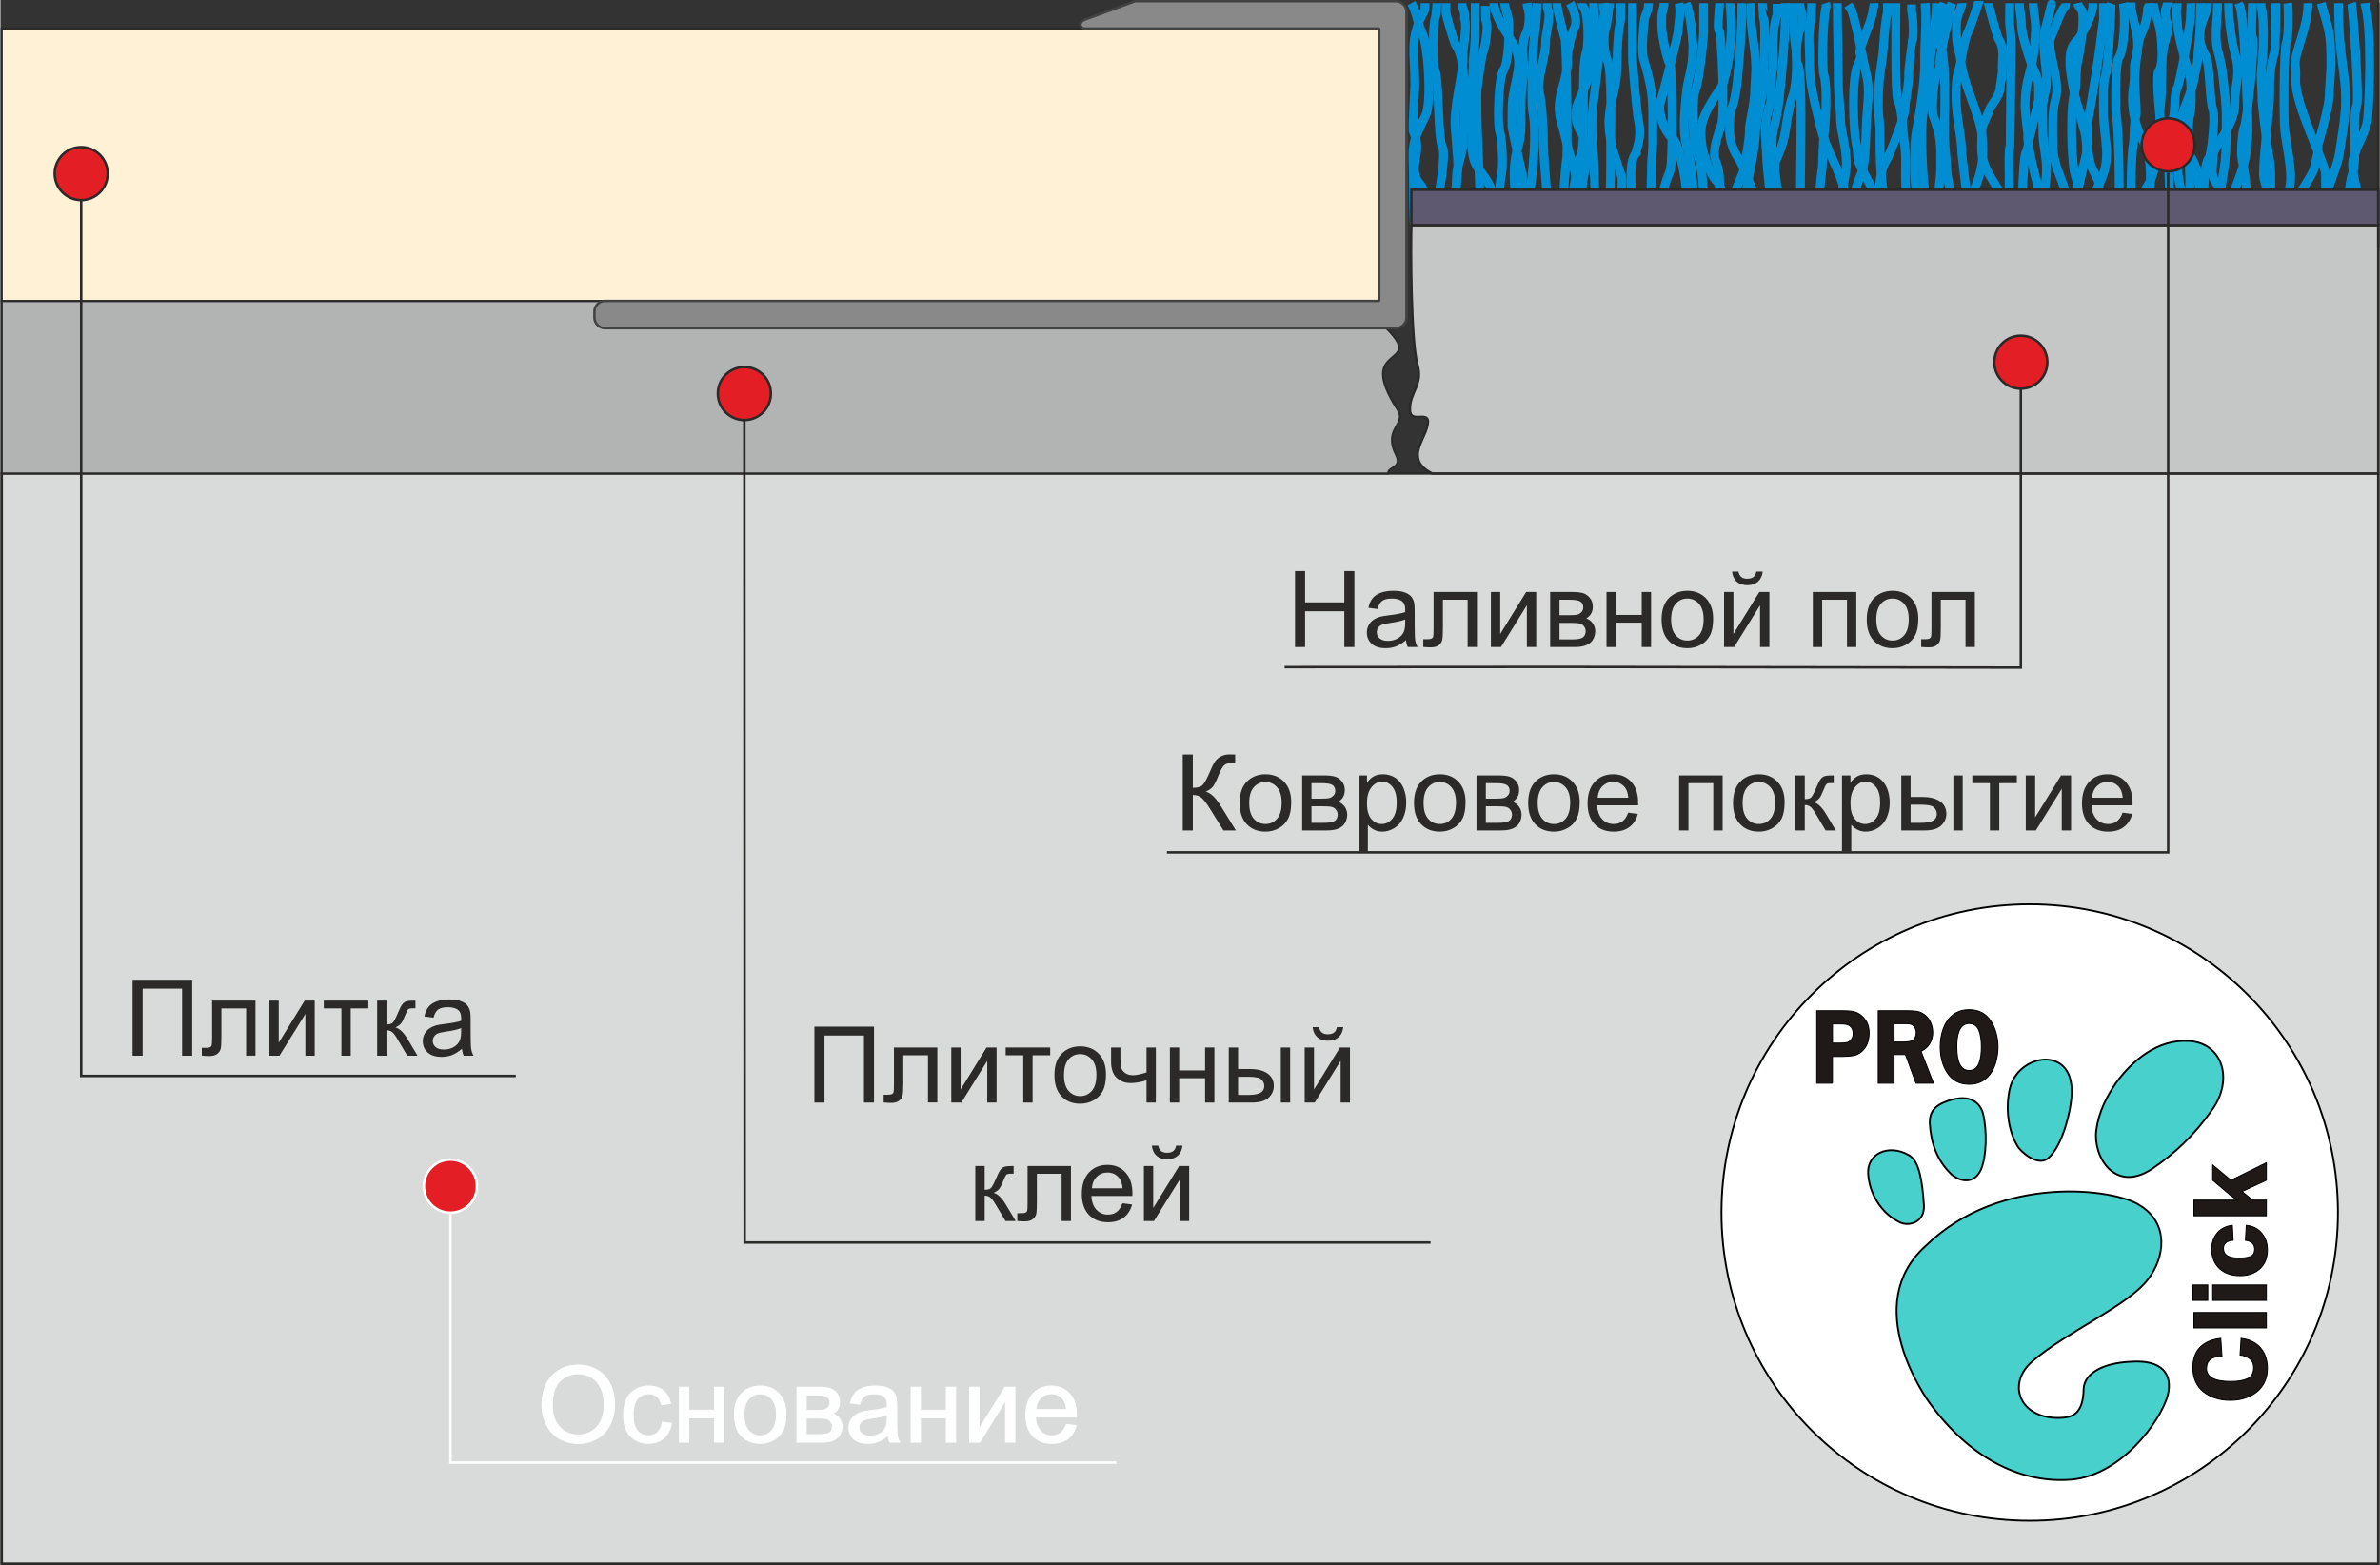 <?xml version="1.0" encoding="UTF-8"?>
<!DOCTYPE svg PUBLIC "-//W3C//DTD SVG 1.1//EN" "http://www.w3.org/Graphics/SVG/1.1/DTD/svg11.dtd">
<!-- Creator: CorelDRAW 2020 (64-Bit) -->
<svg xmlns="http://www.w3.org/2000/svg" xml:space="preserve" width="330px" height="217px" version="1.1" style="shape-rendering:geometricPrecision; text-rendering:geometricPrecision; image-rendering:optimizeQuality; fill-rule:evenodd; clip-rule:evenodd"
viewBox="0 0 661.41 435.09"
 xmlns:xlink="http://www.w3.org/1999/xlink"
 xmlns:xodm="http://www.corel.com/coreldraw/odm/2003">
 <rect x="0" y="0" width="661.41" height="435.09" fill="#333333" stroke="none"/>
 <defs>
  <style type="text/css">
   <![CDATA[
    .str6 {stroke:black;stroke-width:0.27;stroke-miterlimit:22.926}
    .str3 {stroke:#FEFEFE;stroke-width:0.27;stroke-miterlimit:22.926}
    .str1 {stroke:#2B2A29;stroke-width:0.69;stroke-miterlimit:22.926}
    .str2 {stroke:#FEFEFE;stroke-width:0.69;stroke-miterlimit:22.926}
    .str5 {stroke:black;stroke-width:0.51;stroke-miterlimit:22.926}
    .str0 {stroke:#008DD2;stroke-width:2.46;stroke-miterlimit:22.926}
    .str4 {stroke:#2B2A29;stroke-width:0.58;stroke-miterlimit:22.926}
    .str7 {stroke:#2B2A29;stroke-width:0.58;stroke-miterlimit:22.926}
    .str8 {stroke:#434242;stroke-width:0.68;stroke-linejoin:bevel;stroke-miterlimit:22.926}
    .fil0 {fill:none}
    .fil7 {fill:none;fill-rule:nonzero}
    .fil8 {fill:#B2B3B3}
    .fil13 {fill:#898989}
    .fil14 {fill:#2B2A29}
    .fil10 {fill:mediumturquoise}
    .fil2 {fill:#5E5971}
    .fil3 {fill:#C5C6C6}
    .fil1 {fill:#D9DADA}
    .fil4 {fill:#E31E24}
    .fil12 {fill:#FEF1D6}
    .fil9 {fill:white}
    .fil11 {fill:#1F1A17;fill-rule:nonzero}
    .fil5 {fill:#2B2A29;fill-rule:nonzero}
    .fil6 {fill:#FEFEFE;fill-rule:nonzero}
   ]]>
  </style>
 </defs>
 <g id="Слой_x0020_1">
  <path class="fil0 str0" d="M393.31 68.67c-0.17,-5.34 -0.48,-9.69 -0.48,-18.31 0,-10.1 -1.07,-9.33 3.36,-18.21 1.77,-3.55 0.73,-19.75 -1.02,-23.28 -1.38,-2.75 -1.3,-5.12 -2.93,-8.01"/>
  <path class="fil0 str0" d="M398.76 68.32c0,-4.13 -1.49,-14.04 -4.2,-17.27 -3.67,-4.42 1.06,-8.77 -1.75,-14.36 -0.3,-0.6 0.42,-12.91 0.42,-13.16 0,-8.84 -1.63,-12.75 2.59,-20.45 0.28,-0.51 0.22,-1.78 0.22,-2.22"/>
  <path class="fil0 str0" d="M395.45 68.67c-0.3,-2.16 1.74,-7.91 3.24,-10.49 1.13,-1.98 3.29,-15.39 2.22,-17.24 -1.36,-2.38 -0.88,-18.49 -2.07,-21.25 -0.77,-1.75 -0.73,-12.76 0.13,-14.98 0.11,-0.28 0.38,-3.36 0.38,-3.85"/>
  <path class="fil0 str0" d="M401.87 68.32c0,-8.35 3.1,-13.49 2.96,-19.37 -0.06,-2.7 2.05,-6.85 1.78,-9.87 -0.01,-0.03 0.29,-3.41 0.29,-4.15 0,-5.32 0.71,-18.24 -2.17,-22.11 -0.56,-0.74 -2.86,-8.5 -2.86,-9.54 0,-0.8 0,-1.62 0,-2.42"/>
  <path class="fil0 str0" d="M404.83 68.32c0,-6.79 -0.66,-14.35 0.32,-20.98 0.27,-1.85 -0.76,-10.07 -0.76,-13.38 0,-6.51 2.51,-14.07 2.22,-19.19 -0.04,-0.83 1.15,-7.58 0.49,-9.24 -0.25,-0.58 0.27,-1.8 -0.61,-3.37 -0.04,-0.09 -0.18,-1.21 -0.18,-1.3"/>
  <path class="fil0 str0" d="M408.83 68.32c0,-5.31 1.18,-8.95 2.37,-13.93 0.35,-1.45 -1.22,-24.16 -0.62,-29.93 0.11,-1.01 1.21,-9.39 1.6,-9.93 0.41,-0.59 1.57,-7.3 0.88,-8.52 -0.29,-0.48 -0.23,-3.56 -0.23,-4.39"/>
  <path class="fil0 str0" d="M412.53 68.32c-0.01,-1.22 2.13,-7.8 2.4,-8.07 -1.12,-6.63 2.01,-5.47 -3.97,-13.26 -3.12,-4.08 -1.09,-9.62 -2.23,-14.71 -0.76,-3.3 0.98,-10.99 0.69,-15.2 0,-0.09 0.59,-5.71 0.59,-7.08 0,-2.92 0,-5.82 0,-8.73l0 -0.41"/>
  <path class="fil0 str0" d="M417.42 68.32c0,-0.37 -0.54,-9.31 -0.56,-9.39 -0.58,-2.04 0.07,-8.89 0.52,-10.91 0.42,-1.86 0.09,-9.53 -0.52,-11.18 -0.74,-2.04 -0.49,-15.29 1.08,-17.51 1.1,-1.57 1.4,-7.82 1.4,-10.04 0,-4.11 0.14,-3.41 -1,-7.25 -0.06,-0.23 -0.18,-0.94 -0.18,-1.18"/>
  <path class="fil0 str0" d="M421.56 68.32c0.12,-4.93 -0.47,-7.59 1.45,-12.57 0.11,-0.29 0.29,-7.3 -0.03,-7.84 -0.09,-0.15 -2.75,-11.94 -2.75,-12.97 0,-7.65 -0.09,-6.51 1.45,-14.01 1.25,-6.16 -0.63,-7.78 -3.71,-12.94 -1.18,-1.96 -2.78,-5.21 -2.78,-7.13"/>
  <path class="fil0 str0" d="M424.38 68.32c-1.58,-2.88 -0.89,-8.21 -2.05,-10.32 -1.51,-2.75 -1.71,-9.39 -1.34,-12.78 0.5,-4.59 1.76,-4.89 1.76,-11.08 0,-4.44 -0.12,-8.23 0.61,-12.55 0.62,-3.71 -1.04,-8.63 0.78,-12.3 0.95,-1.93 1.15,-5.45 0.39,-7.4l-0.15 -1.03"/>
  <path class="fil0 str0" d="M426.11 68.67c0.04,-1.49 -2.44,-6.87 -1.32,-12.88 1.12,-6.1 2.46,-18.67 1.2,-24.82 -0.56,-2.67 0.03,-17.62 0.48,-21.09 0.41,-3.07 0.62,-6.03 0.72,-9"/>
  <path class="fil0 str0" d="M428.97 68.32c0,-5.48 1.3,-7.79 1.03,-12.94 -0.29,-5.2 -1.03,-11.38 -1.03,-16.21 0,-2.86 -0.45,-11.04 -1.14,-13.45 -0.94,-3.22 1.97,-10.53 1.73,-14.33 -0.07,-1.26 1.5,-6.98 0.7,-8.56 -0.32,-0.65 -0.24,-1.27 -0.24,-1.97"/>
  <path class="fil0 str0" d="M433.34 68.32c0.56,-1.78 1.43,-20.76 2.11,-24.59 0.21,-1.21 0.05,-30.94 -0.51,-32.92 -0.5,-1.76 -2.27,-8.51 -2.27,-9.95"/>
  <path class="fil0 str0" d="M438.46 68.32c0.37,-3.15 -0.25,-6.5 -0.77,-9.46 -0.7,-3.93 1.2,-8.37 -0.23,-12.1 -1.25,-3.24 -2.55,-9.6 -3.64,-13.31 -1.86,-6.36 2.15,-10.97 1.83,-17.41 -0.08,-1.24 1.07,-6.74 1.84,-8.08 1.18,-2.04 -0.11,-5.3 -1.1,-7.1"/>
  <path class="fil0 str0" d="M436.09 68.32c0.9,-2.38 -0.59,-7.36 0.45,-11.65 0.21,-0.88 0.29,-2.52 0.78,-4.24 0.44,-1.55 1.17,-7.92 1.8,-8.76 1.96,-2.61 -0.01,-24.43 1.78,-29.23 0.64,-1.71 0.59,-10.11 -0.57,-12.04 -0.24,-0.42 -0.71,-1.13 -0.7,-1.54"/>
  <path class="fil0 str0" d="M441.13 68.32c0,-1.72 -0.21,-5.97 -0.97,-7.51 -1.08,-2.22 -0.48,-9.77 0.09,-12.27 0.65,-2.8 1.07,-8.47 -0.42,-10.97 -4.71,-7.9 0.77,-10.16 1.87,-17.67 0.33,-2.25 3.01,-12.27 1.47,-13.77 0.09,-0.48 -0.28,-4.15 -0.28,-5.27"/>
  <path class="fil0 str0" d="M442.9 68.32c0.8,-6.96 0.27,-22.25 -0.31,-29.68 -0.39,-5 0.11,-9.16 0.74,-13.94 0.32,-2.44 2.21,-19.87 2.49,-20.53 0.25,-0.53 -0.3,-2.91 -0.34,-3.31"/>
  <path class="fil0 str0" d="M446.02 68.32c0,-2.12 -0.05,-7.47 0.7,-9.19 1.11,-2.54 0.93,-14.68 0.93,-18.16 0,-4.23 0.44,-21.25 -0.86,-24.13 -1.24,-2.81 -1.27,-7.49 -0.21,-10.21 0.04,-0.12 0.74,-5.33 0.77,-5.77"/>
  <path class="fil0 str0" d="M451.35 68.32c0,-4.95 -0.59,-9.16 -0.59,-14.38 0,-6.5 0.52,-2.75 -1.39,-8.84 -1.04,-3.27 -1.27,-3.41 -1.85,-6.99 -1.39,-8.48 1.91,-11.62 1.91,-20.17 0,-2.96 0.24,-9.69 1,-12.31 0.11,-0.37 0.03,-4.19 0.03,-4.77"/>
  <path class="fil0 str0" d="M453.28 68.32c0,-4.37 -0.53,-3.48 0.15,-8.15 0.61,-4.09 -1.39,-15.01 1.35,-17.69 -0.21,-0.88 1.79,-3.89 0.54,-9.31 -0.35,-1.51 -1.6,-15.44 -1.6,-17.36 0,-4.98 0,-9.96 0,-14.95"/>
  <path class="fil0 str0" d="M457.87 68.32c0.31,-2.94 0.74,-2.76 0.74,-6.77 0,-5.39 0.44,-11.42 0.44,-16.64 0,-0.64 0.3,-3.07 0.3,-4.55 0,-10.78 0.58,-13.51 -2.55,-24.02 -0.62,-2.08 -0.06,-8.32 0.2,-10.56 0.22,-1.94 1.18,-2.52 1.18,-4.92"/>
  <path class="fil0 str0" d="M464.4 68.32c-1.02,-3.57 -2.68,-2.98 -2.68,-8.72 0,-5 0.59,-7.4 2.43,-12.07 0.94,-2.37 0.74,-29.39 -0.13,-29.98 -0.65,-0.44 -2.15,-8.07 -2.15,-9.86 0,-3.46 -0.22,-3.02 0.62,-6.28 0,0 -0.03,-0.55 -0.03,-0.61"/>
  <path class="fil0 str0" d="M467.36 68.32c-0.02,-0.51 0.93,-13.45 1.14,-13.99 0.7,-1.83 -1.75,-14.69 -3.74,-16.01 -1.98,-1.31 -4.09,-7 -3.29,-9.75 0.74,-2.54 5.09,-19.16 4.99,-20.41 -0.07,-1.14 0.8,-4.23 0.23,-7.3"/>
  <path class="fil0 str0" d="M469.95 68.32c0,-11.91 1.87,-15.38 -1.16,-27.58 -1.18,-4.71 -0.57,-9.29 -0.18,-14.07 0.44,-5.54 1.93,-6.78 1.93,-13.62 0,-2.07 -0.87,-10.48 -1.81,-11.87l-0.11 -0.32"/>
  <path class="fil0 str0" d="M473.21 68.32c0,-8.24 1.3,-19.65 -2.02,-26.84 -0.66,-1.44 -0.98,-14.65 0.06,-16.58 0.86,-1.62 2.25,-13.6 2.25,-16.23 0,-2.6 0,-5.21 0,-7.81"/>
  <path class="fil0 str0" d="M475.54 68.32c0.87,-3.35 2.48,-6.73 2.26,-10.26 0,-0.08 0.15,-5.59 0.15,-6.56 0,-2.89 -0.16,-4.3 -1.14,-6.88 -1.04,-2.73 0.86,-7.66 1.69,-10.09 0.81,-2.38 0.19,-25.05 -0.77,-26.18 -0.49,-0.56 0.22,-6.43 0.22,-7.49"/>
  <path class="fil0 str0" d="M479.39 68.32c1.09,-2.85 2.41,-8.45 0.95,-11.32 -0.95,-1.86 -2.11,-5.57 -3.56,-7.05 -1.32,-1.33 -3.23,-6.49 -3.6,-8.64 -0.93,-5.61 -0.34,-7.97 2.49,-12.89 2.28,-3.96 2.86,-3.16 4.01,-8.09 0.9,-3.87 0.99,-5.14 1.34,-9.03 0.32,-3.79 0.18,-6.19 -0.15,-9.83l0.01 -0.61"/>
  <path class="fil0 str0" d="M486.35 68.38c1.69,-2.43 1.62,-11.44 1.07,-14.5 -0.16,-0.97 -3.49,-8.93 -4.23,-9.89 -1.39,-1.83 -2.46,-5.06 -2.46,-7.4 0,-2.52 -0.12,-4.99 0.85,-7.27 0.57,-1.36 1.22,-5.69 1.36,-7.46 0.57,-7.15 1.19,-12.35 1.19,-19.76 0,-0.41 0,-0.83 0,-1.24"/>
  <path class="fil0 str0" d="M477.32 68.32c0,-2.64 4.33,-13.43 5.48,-16.36 1.01,-2.58 2.3,-4.98 2.51,-7.7 0.19,-2.51 1.02,-5.76 0.9,-8.79 -0.01,-0.45 1.54,-7.51 1.48,-9.98 -0.03,-1.19 0.31,-4.65 0.31,-6.57 0,-5.66 -1.88,-12.55 -1.33,-17.74l-0.02 -0.32"/>
  <path class="fil0 str0" d="M483.24 68.32c0,-2.56 1.63,-6.26 1.63,-10.81 0,-4.68 2.76,-13.93 2.99,-19.79 0.21,-5.69 2.51,-10.84 2.36,-16.97 -0.08,-2.46 0.66,-14.45 -0.08,-15.75 -0.02,-0.01 -0.17,-3.17 -0.24,-3.68l0.01 -0.46"/>
  <path class="fil0 str0" d="M493.61 68.32c-0.59,-8.35 -2.28,-17.01 -2.64,-25.56 -0.26,-6.01 -0.98,-7.91 1.09,-14.13 0.66,-1.99 -0.23,-6.43 0.69,-9.26 0.3,-0.92 -0.57,-10.73 1.13,-15.14 0.1,-0.26 0.03,-2.69 0.03,-3.17"/>
  <path class="fil0 str0" d="M499.88 68.32c0,-5.14 -6.01,-14.63 -6.4,-17.98 -0.77,-6.75 0.54,-5.07 2.19,-11.35 1.01,-3.9 0.95,-7.57 2.61,-12.35 1.24,-3.55 1.25,-10.87 0.65,-14.59 -0.5,-3.03 -0.05,-7.59 -1,-10.24 -0.05,-0.1 -0.01,-0.84 -0.01,-0.95"/>
  <path class="fil0 str0" d="M498.19 68.32c-0.79,-4.15 -3.25,-7.12 -3.73,-10.78 -0.33,-2.44 -0.92,-4.25 -0.77,-7.27 0.01,-0.37 -1.18,-6.86 -1.18,-9.44 0,-4.62 0.59,-4.74 1.34,-8.86 0.91,-4.9 1.48,-13.06 1.91,-18.3 0.4,-5 0.45,-7.81 0.45,-12.81"/>
  <path class="fil0 str0" d="M502.07 68.32c-1.77,-4.36 -0.46,-8.4 -1.45,-11.15 -0.73,-2.04 0.87,-36.86 -1,-39.43 -0.62,-0.86 -0.25,-7.94 0.74,-9.61 1.42,-2.42 -0.22,-6.24 -0.22,-7.27"/>
  <path class="fil0 str0" d="M504.59 68.32c0,-1.52 1.55,-20.8 1.89,-21.62 0.01,-0.06 0.3,-7.91 0.48,-9.16 0.48,-3.16 1,-13.36 0.03,-16.47 -0.77,-2.48 -0.24,-15.72 0.42,-18.59 0.15,-0.68 0.3,-0.7 -0.01,-1.62"/>
  <path class="fil0 str0" d="M510.07 68.32c4.62,-4.6 3.76,-7.88 2.79,-14.13 -0.96,-6.31 -5.25,-11.9 -6.94,-19.19 -1.36,-5.83 -3.13,-11.79 -2.96,-18.04 0.07,-2.73 -0.65,-8.49 0.41,-10.98 0.04,-0.12 0.18,-4.65 0.18,-5.12"/>
  <path class="fil0 str0" d="M507.99 68.32c1.1,-4.71 1.36,-7.79 3.18,-12.27 0.71,-1.74 2.01,-8.21 2.01,-10.42 0,-5.46 -1.84,-9.59 -1.63,-13.6 0.01,-0.29 -0.59,-6.31 -0.59,-8.25 0,-7.46 -0.3,-15.25 -0.3,-22.92"/>
  <path class="fil0 str0" d="M515.7 68.32c-0.39,-3.24 -1.52,-10.35 -0.68,-13.22 1.06,-3.53 1.15,-3.97 2.57,-7.43 0.95,-2.36 1.03,-11.64 1.21,-14.56 0.3,-5.13 1.05,-8.33 -0.26,-13.3 -0.48,-1.87 -3.35,-17.39 -4.38,-17.74 -0.18,-0.62 -0.3,-0.3 -0.54,-0.66"/>
  <path class="fil0 str0" d="M520.14 68.32c0,-2.86 0.74,-6.13 0.74,-9.81 0,-5.57 -0.42,-5.98 -3.02,-10.77 -2.37,-4.36 -1.09,-4.21 -1.86,-7.38 -0.92,-3.8 -1.48,-19.22 0.5,-22.59 0.32,-0.54 0.97,-2.55 0.47,-2.65 -0.54,-1.62 3.28,-8.9 3.61,-12.32 0.04,-0.62 0.32,-1.03 0.3,-1.94"/>
  <path class="fil0 str0" d="M523.4 68.32c0,-3.09 0.26,-6.02 -0.56,-8.86 -1.05,-3.67 -0.66,-11.5 1.35,-14.67 0.99,-1.56 5.33,-12.73 5.28,-14.39 -0.06,-2.25 1.21,-6.99 1.04,-10.27 -0.04,-0.74 1.05,-8.77 1.03,-8.82 0.41,-1.06 0.2,-6.94 -0.2,-7.99 -0.06,-0.13 -0.03,-1.81 -0.03,-2.09"/>
  <path class="fil0 str0" d="M530.36 68.32c0.71,-5.48 -0.74,-12.53 -0.74,-18.79 0,-3.45 0.18,-6.51 -0.31,-9.85 -0.4,-2.64 -0.62,-9.59 -1.83,-11.87 -0.82,-1.51 -0.53,-23.25 -0.53,-26.95"/>
  <path class="fil0 str0" d="M526.81 68.32c0,-5.58 -2.35,-9.08 -3.21,-14.17 -1.13,-6.72 -1.09,-11.22 -1.09,-18.11 0,-1.28 -0.44,-4.22 -0.44,-6.52 0,-5.42 0.28,-7.93 1.06,-13.07 0.6,-3.96 0.51,-8.96 1.47,-12.91 0,-0.02 -0.02,-2.5 -0.02,-2.68"/>
  <path class="fil0 str0" d="M535.69 68.32c0,-6.29 -3.55,-12.48 -3.55,-20.98 0,-3.57 -0.06,-8.53 0.7,-11.96 0.77,-3.5 2.2,-13.8 2.11,-17.39 -0.13,-5.5 0.61,-11.42 0.14,-16.69l-0.03 -0.44"/>
  <path class="fil0 str0" d="M533.04 68.32c1.76,-2.34 5.67,-9.57 5.61,-12.38 -0.03,-2.32 0.76,-6.14 0.76,-9.67 0,-6.12 0.15,-7.99 -2.04,-13.99 -0.62,-1.69 0.06,-11.03 1.21,-12.29 0.07,-0.06 1.76,-10.04 2.26,-11.53 0.67,-2 0.79,-5.05 1.68,-7.6"/>
  <path class="fil0 str0" d="M538.52 68.32c0.1,-2.34 -1.57,-10.32 -2.93,-12.53 -1.23,-1.98 -2.28,-24.65 -0.46,-26.18 -0.01,-0.06 1.35,-8.35 1.3,-9.92 -0.16,-5.37 1.78,-12.71 1.78,-18.83"/>
  <path class="fil0 str0" d="M542.44 68.32c2.48,-5.61 -1.34,-16.69 -1.42,-22.42 -0.04,-2.38 -0.59,-5.52 -0.59,-8.77 0,-5.15 0.65,-20.62 -1.1,-24.47 -0.95,-2.09 0.21,-9.61 1,-11.8"/>
  <path class="fil0 str0" d="M549.13 68.32c-0.18,-3.08 -1.37,-7.73 -2.1,-10.85 -0.03,-0.14 -1.75,-14.56 -1.75,-14.62 0.11,-3.71 -1.63,-10.93 -1.63,-15.7 0,-2.1 0.02,-5.63 0.71,-7.44 0.8,-2.12 1.42,-8.65 2.76,-11.07 0.29,-0.5 2.93,-7.91 2.9,-8.35l0 0.57"/>
  <path class="fil0 str0" d="M546.91 68.32c-0.51,-4.66 -1.09,-1.07 -0.57,-7.18 0.68,-8.28 6.19,-11.05 4.44,-24.18 -0.77,-5.76 -5.21,-13.55 -5.94,-20.98 -0.12,-1.26 -1.04,-3.42 -1.04,-5.73 0,-3.89 -0.33,-4.37 1.09,-7.74 0.13,-0.32 0.41,-1.33 0.39,-1.65"/>
  <path class="fil0 str0" d="M558.02 68.32c1.02,-4.93 -0.37,-8.63 -1.61,-13.21 -1.12,-4.09 -5.83,-7.76 -5.65,-14.39 0.2,-7.58 -0.29,-3.77 2.34,-10.55 0.44,-1.15 3.08,-3.9 2.84,-6.25 0,-0.03 0.66,-3.17 0.6,-4.53 -0.15,-3.11 0.82,-5.81 -1.11,-8.68 -0.29,-0.44 -2.74,-9.21 -2.74,-9.85"/>
  <path class="fil0 str0" d="M555.8 68.32c1.61,-1.35 0.11,-7.36 1.74,-10.59 1.75,-3.51 0.27,-14.18 1.15,-17.14 0.03,-0.12 0.23,-18.04 0.23,-19.93 0,-4.5 0.34,-9.18 -0.32,-13.7 -0.09,-0.6 0.01,-5.25 0.01,-6.1"/>
  <path class="fil0 str0" d="M561.77 68.32c0,-2.98 0.38,-24.67 1.36,-26.01 0.04,-0.05 3.49,-14.3 3.49,-14.66 0,-5.48 0.21,-4.71 -1.89,-9.68 -0.85,-2.01 -2.86,-8.59 -2.86,-10.86 0,-2.49 -0.58,-4.28 -0.58,-6.25"/>
  <path class="fil0 str0" d="M564.79 68.32c2.64,-7.45 1.15,-8.59 1.63,-15.82 0.09,-1.33 -3.05,-11.02 -2.81,-15.29 0,-0.03 -0.74,-6 -0.74,-7.61 0,-8.22 2.04,-9.67 2.52,-16.1 0.46,-5.8 0.67,-5.01 -0.16,-11.1 -0.08,-0.51 -0.11,-0.98 -0.11,-1.54"/>
  <path class="fil0 str0" d="M568.97 68.32c0,-4.48 -0.89,-8.24 -0.89,-13.24 0,-1.69 0.74,-4.96 0.74,-7.83 0,-4.37 -1.03,-6.3 -1.03,-11.67 0,-4.07 -0.36,-6.42 0.7,-10.15 1.28,-4.45 -1.57,-13.21 0.07,-17.71 0.17,-0.44 1.76,-6.98 1.74,-6.86"/>
  <path class="fil0 str0" d="M572.08 68.32c0.62,-3.95 2.52,-1.23 2.52,-10.43 0,-7.43 -4,-10.14 -4,-17.95 0,-3.87 -0.32,-8.82 0.71,-12.34 1.62,-5.61 -2.96,-14.31 -1.12,-17.62 0.62,-1.1 2.45,-6.94 3.72,-8.07 0.25,-0.22 0.25,-0.74 0.24,-1.05"/>
  <path class="fil0 str0" d="M578.3 68.32c0,-8.42 0.89,-11.41 -1.58,-19.88 -1,-3.38 -1.41,-19.9 0.07,-23.19 0.26,-0.59 0.15,-6.33 0.74,-8.37 0.46,-1.6 2.28,-13.13 0.92,-14.25 -0.13,-0.11 -0.96,-1.38 -1.04,-1.77"/>
  <path class="fil0 str0" d="M575.49 68.32c-0.01,-0.09 0.44,-4.48 0.44,-5.31 0,-4.36 2.78,-14.99 3.87,-19.76 0.36,-1.61 0,-5.92 -0.56,-7.28 -0.3,-0.71 -1.04,-4.85 -1.78,-6.66 -0.71,-1.72 -2.12,-9.23 -2.12,-11.45 0,-2.65 0.02,-4.86 2.06,-6.73 1.33,-1.24 4.31,-7.23 4.31,-9.5l0 -0.77"/>
  <path class="fil0 str0" d="M581.26 68.32c-0.07,-3.05 2.08,-7.14 2.08,-12.72 0,-5.98 0.61,-3.87 -1.67,-8.46 -1.69,-3.35 -1.87,-11.58 -0.98,-15.43 0.34,-1.48 2.87,-17.14 3.09,-19.46 0.08,-0.86 0.91,-6.92 0.89,-7.1 -0.07,-1.22 0,-3.02 0,-4.29"/>
  <path class="fil0 str0" d="M583.65 68.32c0,-1.41 -0.95,-7.77 -1.6,-8.77 -0.83,-1.27 0.4,-6.51 1.01,-7.62 4.35,-8 1.61,-12.47 1.61,-20.96 0,-2.42 -0.18,-8.4 0.56,-10.15 0.65,-1.54 1.59,-16.88 1.51,-19.4l0.15 -0.45"/>
  <path class="fil0 str0" d="M588.09 68.32c0,-5.19 0.03,-5.75 0.75,-10.69 0.45,-3.11 0.03,-22.96 -0.62,-25.77 -0.33,-1.43 -0.24,-14.58 0.64,-15.72 1.69,-2.16 1.91,-12.39 1.29,-15.28"/>
  <path class="fil0 str0" d="M592.98 68.32c0,-3.03 0.09,-3.62 -0.33,-6.41 -0.47,-3.17 -0.43,-18.32 0.28,-21.44 0.28,-1.21 0.14,-6.77 0.74,-8.17 0.5,-1.16 -1.02,-13.27 -0.15,-15.58 2.04,-5.3 -1.28,-11.92 -1.28,-16.05"/>
  <path class="fil0 str0" d="M597.78 68.32c0,-2.18 -0.44,-4.6 -0.44,-7.56 0,-5.65 1.35,-16.03 -1.15,-20.53 -2.83,-5.11 -4.12,-10.59 -3.14,-16.6 0.58,-3.46 0.7,-11.49 2.16,-14.24 0.8,-1.51 1.72,-4.93 1.69,-6.84 -0.03,-0.92 0.5,-0.07 0.44,-1.69"/>
  <path class="fil0 str0" d="M595.41 68.32c0,-4.49 -1.15,-13.18 1.49,-16.66 2.65,-3.51 3.61,-15.66 3.4,-20.28 0,-0.03 0.45,-4.2 0.45,-5.51 0,-6.33 0.98,-15.8 -1.45,-21.29 -0.12,-0.27 -0.78,-3.57 -0.78,-3.72"/>
  <path class="fil0 str0" d="M602.16 68.32c0.22,-3.45 0.74,-5.02 0.74,-9.02 0,-3.78 0.33,-11.42 -0.47,-14.53 -0.45,-1.77 0,-4.86 -1.37,-7.91 -0.62,-1.39 -1.94,-15.84 -1.09,-16.94 1.09,-1.42 1.04,-6.06 1.78,-8.41 1.84,-5.86 0.11,-3.85 0.11,-8.5 0,-0.76 0.6,-1.51 0.6,-2.33"/>
  <path class="fil0 str0" d="M606.16 68.32c-0.15,-2.43 2.52,-12.9 2.52,-17.34 0,-4.16 -0.95,-16.08 0.02,-19.18 0.57,-1.81 0.45,-10.36 -0.34,-11.99 -0.74,-1.52 -3.09,-10.78 -3.09,-12.56 0,-2.01 -0.61,-2.85 -0.14,-5.75l-0.01 -0.64"/>
  <path class="fil0 str0" d="M609.27 68.32c0,-7.76 -4,-15.02 -4,-22.42 0,-3.29 -1.98,-10.04 -1.07,-13.89 0.37,-1.6 0.1,-6.34 0.99,-7.55 0.62,-0.86 3.63,-17.71 3.63,-19.5 0,-1.06 0.18,-3.33 0.15,-4.1"/>
  <path class="fil0 str0" d="M611.93 68.32c0,-3.83 -0.44,-8.18 -0.44,-12.54 0,-3.55 -0.29,-4.41 -0.76,-7.64 -0.75,-5.23 -6,-7.69 -4.13,-16.23 0.51,-2.36 3.38,-8.05 3.39,-11.18 0,-0.15 1.09,-3.23 0.91,-6.29 -0.02,-0.09 0.59,-4.85 0.59,-6.18 0,-2.41 0.15,-4.86 0.15,-7.4"/>
  <path class="fil0 str0" d="M613.71 68.32c0,-5.6 0.35,-7.97 -0.91,-13.12 -0.48,-2 -0.04,-10.01 1.15,-11.26 0.74,-0.8 1.9,-11.5 1.13,-13.48 -0.92,-2.39 -0.84,-12.88 -1.93,-14.75 -4.18,-7.31 0.41,-10.48 0.41,-14.85"/>
  <path class="fil0 str0" d="M616.82 68.32c-1.19,-7.8 -0.39,-4.25 0.01,-11.12 0.4,-6.47 1.92,-10.71 1.92,-17.9 0,-6.13 0.24,-7.91 -0.45,-14.05 -0.56,-4.83 -0.53,-6.51 -1.89,-11.27 -0.97,-3.38 -0.03,-9.19 -0.03,-13.12"/>
  <path class="fil0 str0" d="M622.69 68.32c-0.27,-3.88 -2.52,-10.58 -4.5,-13.92 -3.48,-5.84 -3.65,-4.06 -2.93,-11.67 0.21,-2.2 6.13,-8.12 5.95,-14.24 -0.15,-4.66 1.72,-7.67 0.11,-13.19 -1.06,-3.63 -1.89,-10.31 -1.89,-14.44"/>
  <path class="fil0 str0" d="M619.73 68.32c0,-10.38 -0.68,-10.13 3.05,-19.9 3.38,-8.83 1.54,-18.63 1.54,-28.03 0,-1.23 -0.45,-4.25 -0.45,-6.53 0,-1.66 -0.76,-11.99 -1.43,-12.41l-0.2 -0.59"/>
  <path class="fil0 str0" d="M625.5 68.32c-0.08,-2.44 0.71,-3.08 0.05,-6.4 -1.06,-5.21 -1.05,-11.97 -2.37,-17.59 -0.35,-1.45 0.01,-7.8 0.61,-8.98 0.77,-1.51 3.13,-23.13 2.24,-25.13 -0.42,-0.95 0.06,-7.94 0.06,-9.36"/>
  <path class="fil0 str0" d="M629.21 68.32c0.38,-4.99 1.92,-6.76 1.92,-13.21 0,-2.99 0.23,-8.6 -0.41,-11.14 -0.3,-1.24 -1.96,-14.55 -1.96,-16.06 0,-4.07 -0.57,-6.04 0.02,-10.56 0.34,-2.58 0.6,-13.04 -0.23,-15.04 -0.17,-0.39 -0.08,-1.1 -0.08,-1.45"/>
  <path class="fil0 str0" d="M633.5 68.32c0,-12.84 -2.13,-9.7 -4.25,-18.81 -0.62,-2.64 1.6,-18.3 1.6,-23.3 0,-4.71 0.06,-7.23 1.36,-11.74 0.25,-0.85 0.4,-11.92 0.4,-13.61"/>
  <path class="fil0 str0" d="M635.87 68.32c0,-3.95 -0.22,-12.6 0.56,-16.24 1,-4.58 -1.21,-12.67 -1.46,-16.84 -0.18,-2.91 -0.26,-21.53 0.57,-23.57 0.62,-1.52 0.61,-8.74 0.33,-10.81"/>
  <path class="fil0 str0" d="M638.09 68.32c-0.04,-1.13 -0.45,-3.91 -0.86,-5.08 -1.36,-4.04 0.59,-7.95 2.71,-10.62 0.27,-0.36 3.03,-4.47 3.35,-6.01 0.32,-1.51 1.15,-4.22 1.02,-6.13 -0.03,-0.57 3.36,-11.08 3.13,-14.92 -0.03,-0.3 0.44,-5.81 0.44,-7.21 0,-9.27 -0.32,-9.2 -2.73,-17.49"/>
  <path class="fil0 str0" d="M645.2 68.32c2.07,-5.2 1.03,-13.95 1.2,-19.88 0.07,-2.7 -8.64,-19.28 -8.31,-26.59 0.23,-4.69 -0.8,-3.13 0.71,-8.35 1.23,-4.24 2.71,-8.05 2.71,-12.64"/>
  <path class="fil0 str0" d="M648.03 68.32c-1.59,-5.48 -2.52,-2.11 -2.52,-10.5 0,-2.25 4.1,-10.84 4.74,-15.18 1.33,-9.07 2.4,-13.16 1.19,-22.27 -1.04,-7.82 -1.42,-11.35 -1.42,-19.51"/>
  <path class="fil0 str0" d="M652.77 68.32c-0.5,-4.01 -0.18,-16.63 1.1,-19.97 1.45,-3.78 -0.09,-15.64 1.22,-19.13 0.71,-1.84 -1.07,-27.18 -1.49,-28.36"/>
  <path class="fil0 str0" d="M660.03 68.67c-1.31,-6.28 -7.17,-19.1 -5.95,-24.49 0.86,-3.73 3.66,-7.49 4,-11.19 0.59,-6.14 1.17,-25.44 -0.69,-31.72l-0.03 -0.41"/>
  <polygon class="fil1 str1" points="661.06,131.63 0.35,131.63 0.35,434.74 661.06,434.74 "/>
  <polygon class="fil2 str1" points="392.25,62.62 392.25,52.76 661.06,52.76 661.06,62.62 "/>
  <path class="fil3 str1" d="M397.99 131.63l263.07 0 0 -69.01 -268.81 0c-0.24,5.32 -0.13,32.5 1.66,38.65 1.71,5.84 -2.22,7.69 -2.06,12.73 0.15,4.38 6.44,-0.95 4.69,4.97 -1.21,4.13 -5.77,8.95 1.45,12.66l0 0z"/>
  <circle class="fil4 str1" cx="602.64" cy="40.27" r="7.37"/>
  <path class="fil5" d="M328.69 209.78l2.8 0 0 9.26c1.28,0 2.18,-0.25 2.69,-0.75 0.52,-0.49 1.18,-1.68 1.99,-3.57 0.58,-1.39 1.06,-2.37 1.45,-2.94 0.38,-0.57 0.92,-1.06 1.62,-1.44 0.7,-0.39 1.47,-0.59 2.32,-0.59 1.07,0 1.64,0.01 1.7,0.03l0 2.42c-0.1,0 -0.29,-0.01 -0.56,-0.02 -0.31,-0.01 -0.5,-0.01 -0.57,-0.01 -0.89,0 -1.55,0.21 -1.98,0.65 -0.44,0.43 -0.95,1.35 -1.52,2.76 -0.7,1.79 -1.3,2.92 -1.79,3.39 -0.49,0.46 -1.08,0.84 -1.76,1.12 1.36,0.37 2.71,1.63 4.04,3.78l4.34 7.02 -3.46 0 -3.55 -5.72c-0.97,-1.58 -1.78,-2.68 -2.43,-3.27 -0.65,-0.59 -1.49,-0.88 -2.53,-0.88l0 9.87 -2.8 0 0 -21.11z"/>
  <path id="1" class="fil5" d="M344.51 223.24c0,-2.82 0.79,-4.92 2.37,-6.28 1.31,-1.13 2.92,-1.69 4.81,-1.69 2.1,0 3.82,0.68 5.15,2.06 1.34,1.37 2,3.27 2,5.7 0,1.96 -0.29,3.5 -0.88,4.63 -0.59,1.13 -1.45,2 -2.58,2.62 -1.13,0.63 -2.36,0.94 -3.69,0.94 -2.14,0 -3.88,-0.69 -5.2,-2.06 -1.32,-1.37 -1.98,-3.34 -1.98,-5.92zm2.66 0.01c0,1.95 0.42,3.42 1.28,4.39 0.86,0.97 1.94,1.46 3.24,1.46 1.29,0 2.36,-0.49 3.22,-1.47 0.85,-0.98 1.28,-2.47 1.28,-4.47 0,-1.88 -0.43,-3.31 -1.29,-4.28 -0.86,-0.98 -1.93,-1.46 -3.21,-1.46 -1.3,0 -2.38,0.48 -3.24,1.45 -0.86,0.97 -1.28,2.43 -1.28,4.38z"/>
  <path id="2" class="fil5" d="M361.89 215.59l5.97 0c1.46,0 2.55,0.12 3.27,0.37 0.71,0.24 1.33,0.69 1.84,1.34 0.52,0.66 0.77,1.44 0.77,2.36 0,0.73 -0.15,1.37 -0.45,1.91 -0.31,0.55 -0.76,1 -1.37,1.37 0.72,0.24 1.31,0.68 1.79,1.34 0.47,0.66 0.71,1.44 0.71,2.34 -0.09,1.45 -0.62,2.52 -1.55,3.22 -0.94,0.7 -2.31,1.05 -4.1,1.05l-6.88 0 0 -15.3zm2.59 6.46l2.75 0c1.1,0 1.86,-0.06 2.26,-0.18 0.42,-0.11 0.79,-0.34 1.11,-0.7 0.32,-0.35 0.49,-0.77 0.49,-1.26 0,-0.81 -0.29,-1.37 -0.85,-1.69 -0.57,-0.32 -1.55,-0.48 -2.92,-0.48l-2.84 0 0 4.31zm0 6.72l3.41 0c1.46,0 2.47,-0.17 3.01,-0.51 0.55,-0.34 0.84,-0.93 0.86,-1.77 0,-0.49 -0.15,-0.94 -0.47,-1.36 -0.32,-0.42 -0.73,-0.68 -1.24,-0.79 -0.5,-0.12 -1.32,-0.17 -2.44,-0.17l-3.13 0 0 4.6z"/>
  <path id="3" class="fil5" d="M377.55 236.76l0 -21.17 2.36 0 0 2.01c0.56,-0.78 1.19,-1.36 1.89,-1.75 0.7,-0.39 1.55,-0.58 2.55,-0.58 1.3,0 2.45,0.33 3.45,1 1,0.67 1.75,1.62 2.26,2.84 0.51,1.22 0.76,2.56 0.76,4.02 0,1.56 -0.28,2.96 -0.84,4.22 -0.56,1.24 -1.37,2.2 -2.44,2.87 -1.07,0.66 -2.2,1 -3.38,1 -0.86,0 -1.64,-0.18 -2.32,-0.55 -0.69,-0.36 -1.25,-0.82 -1.69,-1.37l0 7.46 -2.6 0zm2.36 -13.43c0,1.97 0.4,3.42 1.19,4.35 0.8,0.94 1.76,1.42 2.89,1.42 1.15,0 2.13,-0.49 2.95,-1.46 0.82,-0.98 1.23,-2.48 1.23,-4.52 0,-1.95 -0.4,-3.4 -1.2,-4.37 -0.8,-0.97 -1.75,-1.45 -2.86,-1.45 -1.11,0 -2.08,0.52 -2.92,1.54 -0.85,1.04 -1.28,2.53 -1.28,4.49z"/>
  <path id="4" class="fil5" d="M392.98 223.24c0,-2.82 0.79,-4.92 2.37,-6.28 1.31,-1.13 2.91,-1.69 4.81,-1.69 2.1,0 3.82,0.68 5.15,2.06 1.33,1.37 2,3.27 2,5.7 0,1.96 -0.29,3.5 -0.88,4.63 -0.59,1.13 -1.45,2 -2.58,2.62 -1.13,0.63 -2.36,0.94 -3.69,0.94 -2.15,0 -3.88,-0.69 -5.2,-2.06 -1.32,-1.37 -1.98,-3.34 -1.98,-5.92zm2.66 0.01c0,1.95 0.42,3.42 1.28,4.39 0.86,0.97 1.93,1.46 3.24,1.46 1.28,0 2.36,-0.49 3.22,-1.47 0.85,-0.98 1.28,-2.47 1.28,-4.47 0,-1.88 -0.43,-3.31 -1.29,-4.28 -0.86,-0.98 -1.94,-1.46 -3.21,-1.46 -1.31,0 -2.38,0.48 -3.24,1.45 -0.86,0.97 -1.28,2.43 -1.28,4.38z"/>
  <path id="5" class="fil5" d="M410.35 215.59l5.98 0c1.46,0 2.55,0.12 3.27,0.37 0.71,0.24 1.33,0.69 1.84,1.34 0.51,0.66 0.77,1.44 0.77,2.36 0,0.73 -0.15,1.37 -0.45,1.91 -0.31,0.55 -0.76,1 -1.37,1.37 0.72,0.24 1.31,0.68 1.79,1.34 0.47,0.66 0.71,1.44 0.71,2.34 -0.1,1.45 -0.62,2.52 -1.56,3.22 -0.93,0.7 -2.3,1.05 -4.09,1.05l-6.89 0 0 -15.3zm2.6 6.46l2.75 0c1.1,0 1.85,-0.06 2.26,-0.18 0.42,-0.11 0.78,-0.34 1.11,-0.7 0.32,-0.35 0.49,-0.77 0.49,-1.26 0,-0.81 -0.29,-1.37 -0.86,-1.69 -0.56,-0.32 -1.54,-0.48 -2.91,-0.48l-2.84 0 0 4.31zm0 6.72l3.41 0c1.46,0 2.47,-0.17 3.01,-0.51 0.55,-0.34 0.83,-0.93 0.86,-1.77 0,-0.49 -0.15,-0.94 -0.47,-1.36 -0.32,-0.42 -0.73,-0.68 -1.24,-0.79 -0.5,-0.12 -1.32,-0.17 -2.44,-0.17l-3.13 0 0 4.6z"/>
  <path id="6" class="fil5" d="M424.72 223.24c0,-2.82 0.79,-4.92 2.36,-6.28 1.32,-1.13 2.92,-1.69 4.82,-1.69 2.09,0 3.81,0.68 5.15,2.06 1.33,1.37 2,3.27 2,5.7 0,1.96 -0.29,3.5 -0.88,4.63 -0.59,1.13 -1.45,2 -2.58,2.62 -1.13,0.63 -2.36,0.94 -3.69,0.94 -2.15,0 -3.88,-0.69 -5.2,-2.06 -1.32,-1.37 -1.98,-3.34 -1.98,-5.92zm2.65 0.01c0,1.95 0.43,3.42 1.29,4.39 0.86,0.97 1.93,1.46 3.24,1.46 1.28,0 2.35,-0.49 3.22,-1.47 0.85,-0.98 1.28,-2.47 1.28,-4.47 0,-1.88 -0.43,-3.31 -1.29,-4.28 -0.87,-0.98 -1.94,-1.46 -3.21,-1.46 -1.31,0 -2.38,0.48 -3.24,1.45 -0.86,0.97 -1.29,2.43 -1.29,4.38z"/>
  <path id="7" class="fil5" d="M452.53 225.94l2.69 0.35c-0.42,1.56 -1.2,2.78 -2.34,3.64 -1.14,0.86 -2.6,1.29 -4.37,1.29 -2.23,0 -4,-0.69 -5.31,-2.07 -1.31,-1.37 -1.96,-3.3 -1.96,-5.78 0,-2.57 0.66,-4.56 1.98,-5.98 1.32,-1.42 3.04,-2.12 5.15,-2.12 2.03,0 3.7,0.69 4.99,2.08 1.3,1.39 1.94,3.35 1.94,5.87 0,0.15 0,0.38 -0.01,0.69l-11.4 0c0.1,1.67 0.57,2.96 1.43,3.85 0.85,0.89 1.91,1.34 3.19,1.34 0.95,0 1.76,-0.26 2.43,-0.76 0.67,-0.5 1.2,-1.3 1.59,-2.4zm-8.49 -4.16l8.52 0c-0.11,-1.29 -0.44,-2.25 -0.98,-2.89 -0.82,-1 -1.89,-1.5 -3.2,-1.5 -1.19,0 -2.19,0.4 -3,1.19 -0.8,0.8 -1.25,1.87 -1.34,3.2z"/>
  <polygon id="8" class="fil5" points="466.69,215.59 478.78,215.59 478.78,230.89 476.18,230.89 476.18,217.74 469.28,217.74 469.28,230.89 466.69,230.89 "/>
  <path id="9" class="fil5" d="M481.68 223.24c0,-2.82 0.79,-4.92 2.37,-6.28 1.31,-1.13 2.92,-1.69 4.81,-1.69 2.1,0 3.82,0.68 5.15,2.06 1.34,1.37 2,3.27 2,5.7 0,1.96 -0.29,3.5 -0.88,4.63 -0.59,1.13 -1.45,2 -2.58,2.62 -1.13,0.63 -2.36,0.94 -3.69,0.94 -2.14,0 -3.88,-0.69 -5.2,-2.06 -1.32,-1.37 -1.98,-3.34 -1.98,-5.92zm2.66 0.01c0,1.95 0.42,3.42 1.28,4.39 0.86,0.97 1.94,1.46 3.24,1.46 1.29,0 2.36,-0.49 3.22,-1.47 0.85,-0.98 1.28,-2.47 1.28,-4.47 0,-1.88 -0.43,-3.31 -1.29,-4.28 -0.86,-0.98 -1.93,-1.46 -3.21,-1.46 -1.3,0 -2.38,0.48 -3.24,1.45 -0.86,0.97 -1.28,2.43 -1.28,4.38z"/>
  <path id="10" class="fil5" d="M499.03 215.59l2.59 0 0 6.6c0.83,0 1.41,-0.15 1.74,-0.47 0.33,-0.32 0.82,-1.24 1.47,-2.76 0.51,-1.21 0.92,-2.01 1.23,-2.39 0.32,-0.39 0.69,-0.65 1.1,-0.78 0.42,-0.13 1.08,-0.2 1.99,-0.2l0.52 0 0 2.14 -0.72 -0.02c-0.68,0 -1.12,0.11 -1.31,0.31 -0.2,0.21 -0.51,0.84 -0.93,1.88 -0.39,1.01 -0.75,1.7 -1.08,2.08 -0.32,0.39 -0.83,0.74 -1.51,1.05 1.11,0.3 2.21,1.34 3.3,3.12l2.84 4.74 -2.85 0 -2.81 -4.72c-0.56,-0.96 -1.05,-1.59 -1.47,-1.9 -0.42,-0.3 -0.92,-0.45 -1.51,-0.45l0 7.07 -2.59 0 0 -15.3z"/>
  <path id="11" class="fil5" d="M511.96 236.76l0 -21.17 2.36 0 0 2.01c0.55,-0.78 1.18,-1.36 1.88,-1.75 0.7,-0.39 1.55,-0.58 2.55,-0.58 1.31,0 2.46,0.33 3.45,1 1,0.67 1.75,1.62 2.27,2.84 0.5,1.22 0.76,2.56 0.76,4.02 0,1.56 -0.28,2.96 -0.84,4.22 -0.56,1.24 -1.38,2.2 -2.45,2.87 -1.07,0.66 -2.19,1 -3.37,1 -0.87,0 -1.64,-0.18 -2.33,-0.55 -0.68,-0.36 -1.25,-0.82 -1.69,-1.37l0 7.46 -2.59 0zm2.36 -13.43c0,1.97 0.39,3.42 1.19,4.35 0.79,0.94 1.76,1.42 2.89,1.42 1.15,0 2.13,-0.49 2.94,-1.46 0.83,-0.98 1.23,-2.48 1.23,-4.52 0,-1.95 -0.39,-3.4 -1.2,-4.37 -0.8,-0.97 -1.75,-1.45 -2.86,-1.45 -1.1,0 -2.08,0.52 -2.92,1.54 -0.85,1.04 -1.27,2.53 -1.27,4.49z"/>
  <path id="12" class="fil5" d="M542.93 215.59l2.59 0 0 15.3 -2.59 0 0 -15.3zm-14.48 0l2.59 0 0 5.99 3.27 0c2.14,0 3.78,0.41 4.94,1.24 1.15,0.83 1.73,1.97 1.73,3.43 0,1.28 -0.48,2.37 -1.45,3.28 -0.96,0.91 -2.5,1.36 -4.62,1.36l-6.46 0 0 -15.3zm2.59 13.18l2.72 0c1.64,0 2.82,-0.2 3.51,-0.6 0.71,-0.41 1.06,-1.04 1.06,-1.89 0,-0.66 -0.27,-1.25 -0.78,-1.78 -0.52,-0.51 -1.67,-0.77 -3.44,-0.77l-3.07 0 0 5.04z"/>
  <polygon id="13" class="fil5" points="548.2,215.59 560.58,215.59 560.58,217.74 555.69,217.74 555.69,230.89 553.09,230.89 553.09,217.74 548.2,217.74 "/>
  <polygon id="14" class="fil5" points="563.06,215.59 565.66,215.59 565.66,227.26 572.87,215.59 575.65,215.59 575.65,230.89 573.06,230.89 573.06,219.3 565.86,230.89 563.06,230.89 "/>
  <path id="15" class="fil5" d="M589.97 225.94l2.69 0.35c-0.42,1.56 -1.2,2.78 -2.34,3.64 -1.14,0.86 -2.6,1.29 -4.37,1.29 -2.23,0 -4,-0.69 -5.31,-2.07 -1.31,-1.37 -1.96,-3.3 -1.96,-5.78 0,-2.57 0.66,-4.56 1.98,-5.98 1.32,-1.42 3.04,-2.12 5.15,-2.12 2.04,0 3.7,0.69 4.99,2.08 1.3,1.39 1.95,3.35 1.95,5.87 0,0.15 -0.01,0.38 -0.02,0.69l-11.4 0c0.1,1.67 0.57,2.96 1.43,3.85 0.85,0.89 1.92,1.34 3.19,1.34 0.95,0 1.76,-0.26 2.43,-0.76 0.67,-0.5 1.2,-1.3 1.59,-2.4zm-8.49 -4.16l8.52 0c-0.11,-1.29 -0.44,-2.25 -0.97,-2.89 -0.83,-1 -1.9,-1.5 -3.21,-1.5 -1.19,0 -2.19,0.4 -3,1.19 -0.8,0.8 -1.25,1.87 -1.34,3.2z"/>
  <polygon class="fil5" points="226.29,285.43 242.86,285.43 242.86,306.54 240.06,306.54 240.06,287.9 229.09,287.9 229.09,306.54 226.29,306.54 "/>
  <path id="1" class="fil5" d="M248.4 291.23l12.06 0 0 15.29 -2.59 0 0 -13.13 -6.87 0 0 7.61c0,1.77 -0.06,2.94 -0.18,3.51 -0.11,0.57 -0.43,1.06 -0.94,1.48 -0.53,0.43 -1.27,0.64 -2.25,0.64 -0.61,0 -1.3,-0.04 -2.09,-0.12l0 -2.15 1.14 0c0.53,0 0.92,-0.06 1.15,-0.17 0.23,-0.11 0.38,-0.29 0.46,-0.53 0.07,-0.24 0.11,-1.02 0.11,-2.34l0 -10.09z"/>
  <polygon id="2" class="fil5" points="264.34,291.23 266.93,291.23 266.93,302.91 274.14,291.23 276.93,291.23 276.93,306.54 274.34,306.54 274.34,294.94 267.14,306.54 264.34,306.54 "/>
  <polygon id="3" class="fil5" points="279.46,291.23 291.84,291.23 291.84,293.39 286.95,293.39 286.95,306.54 284.35,306.54 284.35,293.39 279.46,293.39 "/>
  <path id="4" class="fil5" d="M293.02 298.89c0,-2.83 0.78,-4.92 2.36,-6.28 1.31,-1.13 2.92,-1.7 4.81,-1.7 2.1,0 3.82,0.69 5.16,2.06 1.33,1.38 2,3.28 2,5.7 0,1.97 -0.3,3.51 -0.89,4.63 -0.59,1.13 -1.45,2.01 -2.58,2.63 -1.12,0.62 -2.36,0.93 -3.69,0.93 -2.14,0 -3.87,-0.68 -5.19,-2.05 -1.32,-1.37 -1.98,-3.35 -1.98,-5.92zm2.65 0c0,1.96 0.43,3.42 1.28,4.39 0.86,0.97 1.94,1.46 3.24,1.46 1.29,0 2.36,-0.49 3.22,-1.46 0.86,-0.98 1.28,-2.47 1.28,-4.47 0,-1.89 -0.43,-3.32 -1.29,-4.29 -0.86,-0.97 -1.93,-1.46 -3.21,-1.46 -1.3,0 -2.38,0.48 -3.24,1.45 -0.85,0.97 -1.28,2.43 -1.28,4.38z"/>
  <path id="5" class="fil5" d="M308.77 291.23l2.59 0 0 2.89c0,1.25 0.08,2.16 0.23,2.72 0.15,0.56 0.51,1.05 1.08,1.47 0.56,0.41 1.27,0.62 2.13,0.62 0.99,0 2.25,-0.26 3.82,-0.78l0 -6.92 2.59 0 0 15.31 -2.59 0 0 -6.18c-1.6,0.5 -3.09,0.75 -4.48,0.75 -1.16,0 -2.19,-0.29 -3.08,-0.88 -0.89,-0.59 -1.5,-1.31 -1.81,-2.17 -0.32,-0.85 -0.48,-1.79 -0.48,-2.82l0 -4.01z"/>
  <polygon id="6" class="fil5" points="325.11,291.23 327.7,291.23 327.7,297.6 334.9,297.6 334.9,291.23 337.49,291.23 337.49,306.54 334.9,306.54 334.9,299.76 327.7,299.76 327.7,306.54 325.11,306.54 "/>
  <path id="7" class="fil5" d="M355.95 291.23l2.6 0 0 15.31 -2.6 0 0 -15.31zm-14.47 0l2.59 0 0 5.99 3.27 0c2.14,0 3.78,0.41 4.94,1.24 1.15,0.83 1.73,1.98 1.73,3.44 0,1.28 -0.48,2.37 -1.45,3.28 -0.96,0.91 -2.5,1.36 -4.62,1.36l-6.46 0 0 -15.31zm2.59 13.19l2.72 0c1.64,0 2.82,-0.21 3.51,-0.61 0.71,-0.4 1.06,-1.03 1.06,-1.89 0,-0.66 -0.27,-1.25 -0.78,-1.77 -0.52,-0.52 -1.67,-0.78 -3.44,-0.78l-3.07 0 0 5.05z"/>
  <path id="8" class="fil5" d="M362.59 291.23l2.59 0 0 11.68 7.21 -11.68 2.79 0 0 15.31 -2.6 0 0 -11.6 -7.2 11.6 -2.79 0 0 -15.31zm8.96 -5.66l1.77 0c-0.14,1.22 -0.59,2.15 -1.32,2.8 -0.74,0.65 -1.72,0.98 -2.94,0.98 -1.23,0 -2.21,-0.33 -2.95,-0.97 -0.73,-0.65 -1.17,-1.58 -1.31,-2.81l1.77 0c0.13,0.67 0.4,1.16 0.8,1.49 0.4,0.33 0.94,0.49 1.61,0.49 0.78,0 1.37,-0.16 1.77,-0.48 0.4,-0.31 0.67,-0.81 0.8,-1.5z"/>
  <path class="fil5" d="M271.02 324.18l2.6 0 0 6.61c0.82,0 1.4,-0.16 1.74,-0.48 0.33,-0.32 0.81,-1.23 1.46,-2.76 0.51,-1.21 0.92,-2.01 1.24,-2.39 0.32,-0.38 0.68,-0.65 1.1,-0.78 0.41,-0.13 1.08,-0.2 1.99,-0.2l0.52 0 0 2.14 -0.73 -0.02c-0.68,0 -1.12,0.11 -1.31,0.31 -0.2,0.21 -0.51,0.84 -0.92,1.89 -0.39,1 -0.75,1.69 -1.08,2.07 -0.33,0.39 -0.83,0.74 -1.52,1.06 1.12,0.3 2.22,1.33 3.3,3.11l2.85 4.74 -2.85 0 -2.81 -4.72c-0.57,-0.96 -1.06,-1.59 -1.48,-1.9 -0.42,-0.3 -0.92,-0.45 -1.5,-0.45l0 7.07 -2.6 0 0 -15.3z"/>
  <path id="1" class="fil5" d="M285.55 324.18l12.06 0 0 15.29 -2.59 0 0 -13.14 -6.88 0 0 7.62c0,1.77 -0.05,2.94 -0.17,3.51 -0.12,0.56 -0.43,1.06 -0.95,1.48 -0.52,0.42 -1.26,0.63 -2.24,0.63 -0.61,0 -1.3,-0.04 -2.09,-0.11l0 -2.16 1.13 0c0.54,0 0.92,-0.05 1.15,-0.16 0.24,-0.11 0.39,-0.29 0.47,-0.53 0.07,-0.24 0.11,-1.02 0.11,-2.34l0 -10.09z"/>
  <path id="2" class="fil5" d="M311.93 334.53l2.68 0.35c-0.42,1.56 -1.2,2.78 -2.34,3.64 -1.14,0.86 -2.59,1.29 -4.37,1.29 -2.23,0 -4,-0.69 -5.31,-2.07 -1.3,-1.37 -1.96,-3.3 -1.96,-5.78 0,-2.57 0.66,-4.56 1.98,-5.98 1.33,-1.42 3.04,-2.12 5.15,-2.12 2.04,0 3.71,0.69 5,2.08 1.29,1.39 1.94,3.35 1.94,5.87 0,0.15 -0.01,0.38 -0.02,0.69l-11.39 0c0.1,1.67 0.57,2.96 1.42,3.85 0.85,0.89 1.92,1.34 3.19,1.34 0.95,0 1.76,-0.25 2.43,-0.76 0.67,-0.5 1.2,-1.3 1.6,-2.4zm-8.5 -4.16l8.53 0c-0.12,-1.29 -0.45,-2.25 -0.98,-2.89 -0.82,-1 -1.89,-1.5 -3.21,-1.5 -1.18,0 -2.18,0.4 -2.99,1.19 -0.81,0.8 -1.26,1.87 -1.35,3.2z"/>
  <path id="3" class="fil5" d="M317.89 324.18l2.59 0 0 11.67 7.21 -11.67 2.79 0 0 15.3 -2.59 0 0 -11.59 -7.21 11.59 -2.79 0 0 -15.3zm8.96 -5.66l1.77 0c-0.14,1.21 -0.58,2.15 -1.32,2.8 -0.74,0.65 -1.72,0.97 -2.94,0.97 -1.23,0 -2.21,-0.32 -2.94,-0.96 -0.74,-0.65 -1.18,-1.59 -1.32,-2.81l1.77 0c0.13,0.66 0.4,1.16 0.8,1.48 0.4,0.33 0.94,0.49 1.61,0.49 0.78,0 1.37,-0.15 1.77,-0.47 0.4,-0.32 0.67,-0.82 0.8,-1.5z"/>
  <circle class="fil4 str2" cx="125.09" cy="329.78" r="7.37"/>
  <path class="fil6" d="M150.53 390.71c0,-3.5 0.95,-6.25 2.83,-8.23 1.88,-1.98 4.31,-2.96 7.29,-2.96 1.95,0 3.7,0.46 5.27,1.39 1.56,0.93 2.76,2.23 3.58,3.89 0.82,1.66 1.23,3.55 1.23,5.66 0,2.14 -0.43,4.05 -1.3,5.74 -0.86,1.69 -2.08,2.97 -3.67,3.83 -1.58,0.87 -3.29,1.31 -5.13,1.31 -1.99,0 -3.76,-0.49 -5.33,-1.44 -1.56,-0.96 -2.75,-2.27 -3.56,-3.93 -0.8,-1.66 -1.21,-3.41 -1.21,-5.26zm2.89 0.05c0,2.54 0.69,4.54 2.05,6 1.37,1.46 3.08,2.19 5.15,2.19 2.1,0 3.83,-0.74 5.19,-2.21 1.35,-1.48 2.03,-3.57 2.03,-6.28 0,-1.72 -0.29,-3.22 -0.87,-4.5 -0.58,-1.28 -1.43,-2.27 -2.54,-2.97 -1.12,-0.7 -2.38,-1.06 -3.77,-1.06 -1.97,0 -3.68,0.68 -5.1,2.04 -1.43,1.35 -2.14,3.61 -2.14,6.79z"/>
  <path id="1" class="fil6" d="M184 395.38l2.53 0.35c-0.28,1.75 -0.99,3.11 -2.13,4.1 -1.15,0.98 -2.56,1.48 -4.22,1.48 -2.09,0 -3.77,-0.69 -5.04,-2.05 -1.27,-1.37 -1.91,-3.33 -1.91,-5.87 0,-1.65 0.28,-3.09 0.82,-4.33 0.55,-1.23 1.38,-2.16 2.5,-2.78 1.12,-0.62 2.33,-0.93 3.65,-0.93 1.65,0 3.01,0.42 4.07,1.26 1.05,0.84 1.73,2.04 2.03,3.58l-2.51 0.38c-0.24,-1.02 -0.66,-1.8 -1.28,-2.32 -0.61,-0.51 -1.34,-0.77 -2.21,-0.77 -1.31,0 -2.37,0.46 -3.19,1.4 -0.81,0.94 -1.22,2.41 -1.22,4.44 0,2.05 0.39,3.54 1.18,4.47 0.79,0.93 1.82,1.39 3.08,1.39 1.02,0 1.87,-0.31 2.55,-0.93 0.68,-0.62 1.11,-1.58 1.3,-2.87z"/>
  <polygon id="2" class="fil6" points="188.74,385.68 191.34,385.68 191.34,392.05 198.53,392.05 198.53,385.68 201.13,385.68 201.13,400.98 198.53,400.98 198.53,394.2 191.34,394.2 191.34,400.98 188.74,400.98 "/>
  <path id="3" class="fil6" d="M204.05 393.33c0,-2.83 0.79,-4.92 2.37,-6.28 1.31,-1.13 2.92,-1.7 4.81,-1.7 2.1,0 3.82,0.69 5.15,2.07 1.34,1.37 2,3.27 2,5.69 0,1.97 -0.29,3.51 -0.88,4.64 -0.59,1.12 -1.45,2 -2.58,2.62 -1.13,0.63 -2.36,0.94 -3.69,0.94 -2.14,0 -3.87,-0.69 -5.2,-2.06 -1.32,-1.37 -1.98,-3.34 -1.98,-5.92zm2.66 0c0,1.96 0.42,3.43 1.28,4.39 0.86,0.98 1.94,1.46 3.24,1.46 1.29,0 2.36,-0.48 3.22,-1.46 0.85,-0.98 1.28,-2.47 1.28,-4.47 0,-1.89 -0.43,-3.32 -1.29,-4.28 -0.86,-0.98 -1.93,-1.46 -3.21,-1.46 -1.3,0 -2.38,0.48 -3.24,1.45 -0.86,0.96 -1.28,2.42 -1.28,4.37z"/>
  <path id="4" class="fil6" d="M221.43 385.68l5.97 0c1.46,0 2.55,0.12 3.27,0.37 0.71,0.24 1.33,0.69 1.84,1.34 0.52,0.66 0.77,1.44 0.77,2.36 0,0.73 -0.15,1.37 -0.45,1.91 -0.31,0.54 -0.76,1 -1.37,1.37 0.72,0.24 1.31,0.68 1.79,1.34 0.47,0.66 0.71,1.44 0.71,2.34 -0.09,1.45 -0.62,2.52 -1.55,3.22 -0.94,0.7 -2.31,1.05 -4.1,1.05l-6.88 0 0 -15.3zm2.59 6.46l2.75 0c1.1,0 1.86,-0.06 2.26,-0.18 0.42,-0.11 0.79,-0.34 1.11,-0.7 0.33,-0.35 0.49,-0.77 0.49,-1.26 0,-0.81 -0.29,-1.37 -0.85,-1.69 -0.57,-0.32 -1.55,-0.48 -2.92,-0.48l-2.84 0 0 4.31zm0 6.72l3.41 0c1.46,0 2.47,-0.17 3.02,-0.51 0.54,-0.35 0.83,-0.93 0.86,-1.77 0,-0.49 -0.16,-0.94 -0.48,-1.36 -0.32,-0.42 -0.73,-0.69 -1.24,-0.79 -0.5,-0.12 -1.32,-0.17 -2.44,-0.17l-3.13 0 0 4.6z"/>
  <path id="5" class="fil6" d="M246.76 399.07c-0.96,0.82 -1.89,1.39 -2.78,1.73 -0.89,0.34 -1.84,0.51 -2.87,0.51 -1.68,0 -2.97,-0.41 -3.87,-1.23 -0.91,-0.82 -1.36,-1.86 -1.36,-3.14 0,-0.74 0.17,-1.43 0.51,-2.05 0.35,-0.62 0.79,-1.11 1.34,-1.48 0.56,-0.37 1.18,-0.66 1.87,-0.85 0.51,-0.13 1.28,-0.26 2.31,-0.39 2.09,-0.25 3.64,-0.55 4.63,-0.89 0.01,-0.35 0.01,-0.58 0.01,-0.67 0,-1.05 -0.24,-1.8 -0.73,-2.23 -0.67,-0.58 -1.65,-0.87 -2.96,-0.87 -1.22,0 -2.13,0.21 -2.71,0.64 -0.58,0.43 -1.01,1.18 -1.29,2.28l-2.54 -0.36c0.23,-1.08 0.61,-1.96 1.14,-2.63 0.53,-0.67 1.3,-1.18 2.3,-1.55 1,-0.35 2.17,-0.54 3.48,-0.54 1.31,0 2.38,0.16 3.2,0.47 0.81,0.3 1.42,0.69 1.8,1.16 0.38,0.46 0.65,1.05 0.81,1.76 0.09,0.45 0.13,1.24 0.13,2.39l0 3.44c0,2.4 0.05,3.92 0.16,4.56 0.11,0.65 0.32,1.26 0.64,1.85l-2.72 0c-0.26,-0.54 -0.42,-1.18 -0.5,-1.91zm-0.21 -5.75c-0.94,0.38 -2.35,0.7 -4.24,0.97 -1.07,0.15 -1.83,0.32 -2.27,0.51 -0.44,0.2 -0.78,0.48 -1.02,0.84 -0.25,0.37 -0.37,0.78 -0.37,1.23 0,0.68 0.26,1.26 0.79,1.71 0.52,0.46 1.29,0.69 2.3,0.69 1,0 1.89,-0.21 2.67,-0.65 0.77,-0.43 1.35,-1.03 1.71,-1.78 0.28,-0.59 0.42,-1.45 0.42,-2.58l0.01 -0.94z"/>
  <polygon id="6" class="fil6" points="253.17,385.68 255.76,385.68 255.76,392.05 262.96,392.05 262.96,385.68 265.55,385.68 265.55,400.98 262.96,400.98 262.96,394.2 255.76,394.2 255.76,400.98 253.17,400.98 "/>
  <polygon id="7" class="fil6" points="269.45,385.68 272.04,385.68 272.04,397.35 279.25,385.68 282.04,385.68 282.04,400.98 279.44,400.98 279.44,389.38 272.24,400.98 269.45,400.98 "/>
  <path id="8" class="fil6" d="M296.36 396.03l2.68 0.35c-0.41,1.56 -1.19,2.77 -2.33,3.63 -1.15,0.86 -2.6,1.3 -4.37,1.3 -2.24,0 -4.01,-0.69 -5.31,-2.07 -1.31,-1.37 -1.96,-3.3 -1.96,-5.78 0,-2.57 0.66,-4.56 1.98,-5.98 1.32,-1.42 3.03,-2.13 5.14,-2.13 2.04,0 3.71,0.7 5,2.09 1.29,1.39 1.94,3.34 1.94,5.87 0,0.15 0,0.38 -0.01,0.68l-11.4 0c0.1,1.68 0.57,2.97 1.43,3.86 0.85,0.89 1.91,1.33 3.19,1.33 0.94,0 1.76,-0.25 2.42,-0.75 0.68,-0.5 1.21,-1.3 1.6,-2.4zm-8.49 -4.16l8.52 0c-0.11,-1.29 -0.44,-2.25 -0.98,-2.89 -0.82,-1 -1.89,-1.5 -3.2,-1.5 -1.19,0 -2.19,0.39 -3,1.19 -0.81,0.8 -1.25,1.86 -1.34,3.2z"/>
  <path id="9" class="fil7 str3" d="M150.53 390.71c0,-3.5 0.95,-6.25 2.83,-8.23 1.88,-1.98 4.31,-2.96 7.29,-2.96 1.95,0 3.7,0.46 5.27,1.39 1.56,0.93 2.76,2.23 3.58,3.89 0.82,1.66 1.23,3.55 1.23,5.66 0,2.14 -0.43,4.05 -1.3,5.74 -0.86,1.69 -2.08,2.97 -3.67,3.83 -1.58,0.87 -3.29,1.31 -5.13,1.31 -1.99,0 -3.76,-0.49 -5.33,-1.44 -1.56,-0.96 -2.75,-2.27 -3.56,-3.93 -0.8,-1.66 -1.21,-3.41 -1.21,-5.26zm2.89 0.05c0,2.54 0.69,4.54 2.05,6 1.37,1.46 3.08,2.19 5.15,2.19 2.1,0 3.83,-0.74 5.19,-2.21 1.35,-1.48 2.03,-3.57 2.03,-6.28 0,-1.72 -0.29,-3.22 -0.87,-4.5 -0.58,-1.28 -1.43,-2.27 -2.54,-2.97 -1.12,-0.7 -2.38,-1.06 -3.77,-1.06 -1.97,0 -3.68,0.68 -5.1,2.04 -1.43,1.35 -2.14,3.61 -2.14,6.79z"/>
  <path id="10" class="fil7 str3" d="M184 395.38l2.53 0.35c-0.28,1.75 -0.99,3.11 -2.13,4.1 -1.15,0.98 -2.56,1.48 -4.22,1.48 -2.09,0 -3.77,-0.69 -5.04,-2.05 -1.27,-1.37 -1.91,-3.33 -1.91,-5.87 0,-1.65 0.28,-3.09 0.82,-4.33 0.55,-1.23 1.38,-2.16 2.5,-2.78 1.12,-0.62 2.33,-0.93 3.65,-0.93 1.65,0 3.01,0.42 4.07,1.26 1.05,0.84 1.73,2.04 2.03,3.58l-2.51 0.38c-0.24,-1.02 -0.66,-1.8 -1.28,-2.32 -0.61,-0.51 -1.34,-0.77 -2.21,-0.77 -1.31,0 -2.37,0.46 -3.19,1.4 -0.81,0.94 -1.22,2.41 -1.22,4.44 0,2.05 0.39,3.54 1.18,4.47 0.79,0.93 1.82,1.39 3.08,1.39 1.02,0 1.87,-0.31 2.55,-0.93 0.68,-0.62 1.11,-1.58 1.3,-2.87z"/>
  <polygon id="11" class="fil7 str3" points="188.74,385.68 191.34,385.68 191.34,392.05 198.53,392.05 198.53,385.68 201.13,385.68 201.13,400.98 198.53,400.98 198.53,394.2 191.34,394.2 191.34,400.98 188.74,400.98 "/>
  <path id="12" class="fil7 str3" d="M204.05 393.33c0,-2.83 0.79,-4.92 2.37,-6.28 1.31,-1.13 2.92,-1.7 4.81,-1.7 2.1,0 3.82,0.69 5.15,2.07 1.34,1.37 2,3.27 2,5.69 0,1.97 -0.29,3.51 -0.88,4.64 -0.59,1.12 -1.45,2 -2.58,2.62 -1.13,0.63 -2.36,0.94 -3.69,0.94 -2.14,0 -3.87,-0.69 -5.2,-2.06 -1.32,-1.37 -1.98,-3.34 -1.98,-5.92zm2.66 0c0,1.96 0.42,3.43 1.28,4.39 0.86,0.98 1.94,1.46 3.24,1.46 1.29,0 2.36,-0.48 3.22,-1.46 0.85,-0.98 1.28,-2.47 1.28,-4.47 0,-1.89 -0.43,-3.32 -1.29,-4.28 -0.86,-0.98 -1.93,-1.46 -3.21,-1.46 -1.3,0 -2.38,0.48 -3.24,1.45 -0.86,0.96 -1.28,2.42 -1.28,4.37z"/>
  <path id="13" class="fil7 str3" d="M221.43 385.68l5.97 0c1.46,0 2.55,0.12 3.27,0.37 0.71,0.24 1.33,0.69 1.84,1.34 0.52,0.66 0.77,1.44 0.77,2.36 0,0.73 -0.15,1.37 -0.45,1.91 -0.31,0.54 -0.76,1 -1.37,1.37 0.72,0.24 1.31,0.68 1.79,1.34 0.47,0.66 0.71,1.44 0.71,2.34 -0.09,1.45 -0.62,2.52 -1.55,3.22 -0.94,0.7 -2.31,1.05 -4.1,1.05l-6.88 0 0 -15.3zm2.59 6.46l2.75 0c1.1,0 1.86,-0.06 2.26,-0.18 0.42,-0.11 0.79,-0.34 1.11,-0.7 0.33,-0.35 0.49,-0.77 0.49,-1.26 0,-0.81 -0.29,-1.37 -0.85,-1.69 -0.57,-0.32 -1.55,-0.48 -2.92,-0.48l-2.84 0 0 4.31zm0 6.72l3.41 0c1.46,0 2.47,-0.17 3.02,-0.51 0.54,-0.35 0.83,-0.93 0.86,-1.77 0,-0.49 -0.16,-0.94 -0.48,-1.36 -0.32,-0.42 -0.73,-0.69 -1.24,-0.79 -0.5,-0.12 -1.32,-0.17 -2.44,-0.17l-3.13 0 0 4.6z"/>
  <path id="14" class="fil7 str3" d="M246.76 399.07c-0.96,0.82 -1.89,1.39 -2.78,1.73 -0.89,0.34 -1.84,0.51 -2.87,0.51 -1.68,0 -2.97,-0.41 -3.87,-1.23 -0.91,-0.82 -1.36,-1.86 -1.36,-3.14 0,-0.74 0.17,-1.43 0.51,-2.05 0.35,-0.62 0.79,-1.11 1.34,-1.48 0.56,-0.37 1.18,-0.66 1.87,-0.85 0.51,-0.13 1.28,-0.26 2.31,-0.39 2.09,-0.25 3.64,-0.55 4.63,-0.89 0.01,-0.35 0.01,-0.58 0.01,-0.67 0,-1.05 -0.24,-1.8 -0.73,-2.23 -0.67,-0.58 -1.65,-0.87 -2.96,-0.87 -1.22,0 -2.13,0.21 -2.71,0.64 -0.58,0.43 -1.01,1.18 -1.29,2.28l-2.54 -0.36c0.23,-1.08 0.61,-1.96 1.14,-2.63 0.53,-0.67 1.3,-1.18 2.3,-1.55 1,-0.35 2.17,-0.54 3.48,-0.54 1.31,0 2.38,0.16 3.2,0.47 0.81,0.3 1.42,0.69 1.8,1.16 0.38,0.46 0.65,1.05 0.81,1.76 0.09,0.45 0.13,1.24 0.13,2.39l0 3.44c0,2.4 0.05,3.92 0.16,4.56 0.11,0.65 0.32,1.26 0.64,1.85l-2.72 0c-0.26,-0.54 -0.42,-1.18 -0.5,-1.91zm-0.21 -5.75c-0.94,0.38 -2.35,0.7 -4.24,0.97 -1.07,0.15 -1.83,0.32 -2.27,0.51 -0.44,0.2 -0.78,0.48 -1.02,0.84 -0.25,0.37 -0.37,0.78 -0.37,1.23 0,0.68 0.26,1.26 0.79,1.71 0.52,0.46 1.29,0.69 2.3,0.69 1,0 1.89,-0.21 2.67,-0.65 0.77,-0.43 1.35,-1.03 1.71,-1.78 0.28,-0.59 0.42,-1.45 0.42,-2.58l0.01 -0.94z"/>
  <polygon id="15" class="fil7 str3" points="253.17,385.68 255.76,385.68 255.76,392.05 262.96,392.05 262.96,385.68 265.55,385.68 265.55,400.98 262.96,400.98 262.96,394.2 255.76,394.2 255.76,400.98 253.17,400.98 "/>
  <polygon id="16" class="fil7 str3" points="269.45,385.68 272.04,385.68 272.04,397.35 279.25,385.68 282.04,385.68 282.04,400.98 279.44,400.98 279.44,389.38 272.24,400.98 269.45,400.98 "/>
  <path id="17" class="fil7 str3" d="M296.36 396.03l2.68 0.35c-0.41,1.56 -1.19,2.77 -2.33,3.63 -1.15,0.86 -2.6,1.3 -4.37,1.3 -2.24,0 -4.01,-0.69 -5.31,-2.07 -1.31,-1.37 -1.96,-3.3 -1.96,-5.78 0,-2.57 0.66,-4.56 1.98,-5.98 1.32,-1.42 3.03,-2.13 5.14,-2.13 2.04,0 3.71,0.7 5,2.09 1.29,1.39 1.94,3.34 1.94,5.87 0,0.15 0,0.38 -0.01,0.68l-11.4 0c0.1,1.68 0.57,2.97 1.43,3.86 0.85,0.89 1.91,1.33 3.19,1.33 0.94,0 1.76,-0.25 2.42,-0.75 0.68,-0.5 1.21,-1.3 1.6,-2.4zm-8.49 -4.16l8.52 0c-0.11,-1.29 -0.44,-2.25 -0.98,-2.89 -0.82,-1 -1.89,-1.5 -3.2,-1.5 -1.19,0 -2.19,0.39 -3,1.19 -0.81,0.8 -1.25,1.86 -1.34,3.2z"/>
  <polyline class="fil0 str2" points="310.21,406.64 125.09,406.64 125.09,337.14 "/>
  <polyline class="fil0 str1" points="602.64,48 602.64,236.98 324.29,236.98 "/>
  <path class="fil8 str4" d="M0.35 131.63l385.44 0c0,-2 4.09,-1.39 2.14,-5.32 -3.61,-7.26 3.22,-8.23 0.46,-12.48 -12.14,-18.75 8.17,-11.31 -3.09,-22.58 -0.36,-0.67 -4.56,-0.55 -6.32,-1.62 -2.23,-1.35 -1.8,-3.21 -2.45,-5.96l-376.18 0 0 47.96z"/>
  <polygon class="fil5" points="36.73,272.4 53.3,272.4 53.3,293.51 50.5,293.51 50.5,274.87 39.53,274.87 39.53,293.51 36.73,293.51 "/>
  <path id="1" class="fil5" d="M58.84 278.2l12.06 0 0 15.29 -2.6 0 0 -13.13 -6.87 0 0 7.61c0,1.77 -0.06,2.94 -0.17,3.51 -0.12,0.57 -0.43,1.06 -0.95,1.48 -0.52,0.43 -1.27,0.64 -2.24,0.64 -0.61,0 -1.31,-0.04 -2.09,-0.12l0 -2.15 1.13 0c0.54,0 0.92,-0.06 1.15,-0.17 0.23,-0.11 0.39,-0.29 0.46,-0.53 0.08,-0.24 0.12,-1.02 0.12,-2.34l0 -10.09z"/>
  <polygon id="2" class="fil5" points="74.78,278.2 77.37,278.2 77.37,289.88 84.58,278.2 87.37,278.2 87.37,293.51 84.77,293.51 84.77,281.91 77.57,293.51 74.78,293.51 "/>
  <polygon id="3" class="fil5" points="89.89,278.2 102.28,278.2 102.28,280.36 97.38,280.36 97.38,293.51 94.79,293.51 94.79,280.36 89.89,280.36 "/>
  <path id="4" class="fil5" d="M104.73 278.2l2.59 0 0 6.61c0.83,0 1.41,-0.16 1.74,-0.48 0.33,-0.31 0.82,-1.23 1.47,-2.76 0.51,-1.21 0.92,-2 1.23,-2.39 0.32,-0.38 0.69,-0.64 1.1,-0.77 0.42,-0.14 1.08,-0.21 1.99,-0.21l0.52 0 0 2.14 -0.72 -0.01c-0.68,0 -1.12,0.1 -1.31,0.3 -0.2,0.21 -0.51,0.84 -0.93,1.89 -0.39,1 -0.75,1.7 -1.08,2.08 -0.32,0.38 -0.83,0.73 -1.51,1.05 1.11,0.3 2.21,1.34 3.3,3.12l2.84 4.74 -2.85 0 -2.81 -4.73c-0.56,-0.96 -1.05,-1.59 -1.47,-1.89 -0.42,-0.31 -0.92,-0.46 -1.51,-0.46l0 7.08 -2.59 0 0 -15.31z"/>
  <path id="5" class="fil5" d="M128.3 291.59c-0.96,0.82 -1.89,1.4 -2.78,1.74 -0.89,0.34 -1.84,0.5 -2.86,0.5 -1.69,0 -2.98,-0.4 -3.88,-1.23 -0.91,-0.81 -1.36,-1.86 -1.36,-3.13 0,-0.75 0.17,-1.43 0.51,-2.05 0.35,-0.62 0.79,-1.11 1.34,-1.48 0.56,-0.38 1.18,-0.66 1.87,-0.86 0.51,-0.13 1.28,-0.26 2.31,-0.38 2.1,-0.25 3.64,-0.55 4.63,-0.89 0.01,-0.36 0.02,-0.58 0.02,-0.68 0,-1.05 -0.25,-1.79 -0.74,-2.22 -0.66,-0.59 -1.65,-0.88 -2.96,-0.88 -1.22,0 -2.13,0.22 -2.71,0.65 -0.58,0.42 -1.01,1.18 -1.29,2.27l-2.54 -0.35c0.23,-1.09 0.61,-1.97 1.14,-2.64 0.53,-0.66 1.3,-1.18 2.3,-1.54 1,-0.36 2.17,-0.54 3.48,-0.54 1.31,0 2.38,0.15 3.2,0.46 0.81,0.31 1.42,0.69 1.8,1.16 0.38,0.47 0.66,1.06 0.81,1.77 0.09,0.44 0.13,1.24 0.13,2.39l0 3.44c0,2.4 0.05,3.92 0.16,4.56 0.11,0.65 0.32,1.26 0.64,1.85l-2.72 0c-0.26,-0.55 -0.42,-1.19 -0.5,-1.92zm-0.2 -5.75c-0.95,0.39 -2.36,0.71 -4.25,0.97 -1.07,0.16 -1.83,0.33 -2.27,0.52 -0.44,0.19 -0.78,0.47 -1.02,0.84 -0.24,0.37 -0.37,0.77 -0.37,1.23 0,0.68 0.26,1.25 0.79,1.71 0.53,0.46 1.29,0.69 2.3,0.69 1,0 1.89,-0.22 2.67,-0.65 0.77,-0.44 1.35,-1.03 1.71,-1.78 0.28,-0.59 0.42,-1.45 0.42,-2.58l0.02 -0.95z"/>
  <circle class="fil4 str1" cx="561.68" cy="100.7" r="7.37"/>
  <polygon class="fil5" points="359.9,179.89 359.9,158.78 362.7,158.78 362.7,167.48 373.61,167.48 373.61,158.78 376.41,158.78 376.41,179.89 373.61,179.89 373.61,169.95 362.7,169.95 362.7,179.89 "/>
  <path id="1" class="fil5" d="M390.75 177.97c-0.96,0.82 -1.89,1.4 -2.78,1.74 -0.89,0.34 -1.85,0.5 -2.87,0.5 -1.68,0 -2.97,-0.4 -3.88,-1.22 -0.9,-0.82 -1.35,-1.87 -1.35,-3.14 0,-0.75 0.17,-1.43 0.51,-2.05 0.34,-0.62 0.79,-1.11 1.34,-1.48 0.56,-0.38 1.18,-0.66 1.87,-0.85 0.51,-0.14 1.28,-0.26 2.31,-0.39 2.09,-0.25 3.64,-0.55 4.63,-0.89 0.01,-0.35 0.01,-0.58 0.01,-0.67 0,-1.06 -0.24,-1.8 -0.73,-2.23 -0.67,-0.59 -1.66,-0.88 -2.96,-0.88 -1.23,0 -2.13,0.22 -2.71,0.65 -0.59,0.43 -1.01,1.18 -1.29,2.27l-2.54 -0.35c0.23,-1.09 0.61,-1.97 1.14,-2.63 0.53,-0.67 1.3,-1.18 2.3,-1.55 1,-0.36 2.16,-0.54 3.48,-0.54 1.31,0 2.37,0.15 3.19,0.46 0.82,0.31 1.42,0.7 1.81,1.16 0.38,0.47 0.65,1.06 0.81,1.77 0.08,0.45 0.13,1.24 0.13,2.39l0 3.44c0,2.4 0.05,3.92 0.16,4.56 0.1,0.65 0.32,1.26 0.63,1.85l-2.71 0c-0.26,-0.54 -0.43,-1.18 -0.5,-1.92zm-0.21 -5.75c-0.94,0.39 -2.36,0.71 -4.24,0.98 -1.08,0.15 -1.83,0.32 -2.27,0.51 -0.45,0.19 -0.79,0.47 -1.03,0.84 -0.24,0.37 -0.36,0.77 -0.36,1.23 0,0.68 0.26,1.26 0.79,1.71 0.52,0.46 1.29,0.69 2.3,0.69 0.99,0 1.88,-0.22 2.66,-0.65 0.78,-0.44 1.36,-1.03 1.72,-1.78 0.28,-0.59 0.42,-1.45 0.42,-2.58l0.01 -0.95z"/>
  <path id="2" class="fil5" d="M398.42 164.59l12.06 0 0 15.29 -2.59 0 0 -13.14 -6.87 0 0 7.61c0,1.78 -0.06,2.95 -0.18,3.52 -0.11,0.56 -0.43,1.05 -0.94,1.48 -0.53,0.42 -1.27,0.63 -2.25,0.63 -0.61,0 -1.3,-0.04 -2.09,-0.11l0 -2.16 1.14 0c0.53,0 0.91,-0.06 1.15,-0.17 0.23,-0.11 0.38,-0.28 0.46,-0.52 0.07,-0.25 0.11,-1.03 0.11,-2.35l0 -10.08z"/>
  <polygon id="3" class="fil5" points="414.36,164.59 416.95,164.59 416.95,176.26 424.16,164.59 426.95,164.59 426.95,179.89 424.36,179.89 424.36,168.29 417.16,179.89 414.36,179.89 "/>
  <path id="4" class="fil5" d="M430.83 164.59l5.97 0c1.47,0 2.56,0.12 3.28,0.36 0.71,0.25 1.33,0.7 1.84,1.35 0.51,0.66 0.77,1.44 0.77,2.36 0,0.73 -0.15,1.37 -0.45,1.91 -0.31,0.54 -0.76,1 -1.37,1.36 0.72,0.24 1.31,0.69 1.79,1.35 0.47,0.65 0.71,1.44 0.71,2.34 -0.1,1.44 -0.62,2.52 -1.56,3.22 -0.94,0.7 -2.3,1.05 -4.09,1.05l-6.89 0 0 -15.3zm2.6 6.45l2.75 0c1.1,0 1.85,-0.05 2.26,-0.17 0.41,-0.12 0.78,-0.35 1.11,-0.7 0.32,-0.35 0.48,-0.77 0.48,-1.26 0,-0.81 -0.28,-1.38 -0.85,-1.69 -0.57,-0.32 -1.54,-0.48 -2.92,-0.48l-2.83 0 0 4.3zm0 6.73l3.4 0c1.47,0 2.48,-0.17 3.02,-0.51 0.55,-0.35 0.83,-0.93 0.86,-1.77 0,-0.49 -0.16,-0.95 -0.47,-1.36 -0.32,-0.42 -0.73,-0.69 -1.24,-0.8 -0.5,-0.11 -1.32,-0.16 -2.44,-0.16l-3.13 0 0 4.6z"/>
  <polygon id="5" class="fil5" points="446.5,164.59 449.1,164.59 449.1,170.96 456.29,170.96 456.29,164.59 458.89,164.59 458.89,179.89 456.29,179.89 456.29,173.11 449.1,173.11 449.1,179.89 446.5,179.89 "/>
  <path id="6" class="fil5" d="M461.81 172.24c0,-2.83 0.79,-4.92 2.36,-6.28 1.32,-1.13 2.92,-1.7 4.82,-1.7 2.09,0 3.81,0.69 5.15,2.07 1.33,1.37 2,3.27 2,5.69 0,1.97 -0.29,3.51 -0.88,4.64 -0.59,1.12 -1.45,2 -2.58,2.62 -1.13,0.63 -2.36,0.93 -3.69,0.93 -2.15,0 -3.88,-0.68 -5.2,-2.05 -1.32,-1.37 -1.98,-3.35 -1.98,-5.92zm2.65 0c0,1.96 0.43,3.42 1.29,4.39 0.86,0.98 1.93,1.46 3.24,1.46 1.28,0 2.36,-0.48 3.22,-1.46 0.85,-0.98 1.28,-2.47 1.28,-4.47 0,-1.89 -0.43,-3.32 -1.29,-4.29 -0.86,-0.97 -1.94,-1.46 -3.21,-1.46 -1.31,0 -2.38,0.49 -3.24,1.45 -0.86,0.97 -1.29,2.43 -1.29,4.38z"/>
  <path id="7" class="fil5" d="M479.18 164.59l2.6 0 0 11.67 7.21 -11.67 2.79 0 0 15.3 -2.6 0 0 -11.6 -7.2 11.6 -2.8 0 0 -15.3zm8.97 -5.67l1.77 0c-0.14,1.22 -0.59,2.15 -1.32,2.8 -0.74,0.66 -1.72,0.98 -2.94,0.98 -1.23,0 -2.21,-0.32 -2.95,-0.97 -0.73,-0.65 -1.17,-1.58 -1.31,-2.81l1.77 0c0.13,0.67 0.4,1.16 0.8,1.49 0.39,0.33 0.93,0.49 1.61,0.49 0.78,0 1.37,-0.16 1.77,-0.48 0.4,-0.31 0.67,-0.81 0.8,-1.5z"/>
  <polygon id="8" class="fil5" points="503.85,164.59 515.94,164.59 515.94,179.89 513.35,179.89 513.35,166.74 506.45,166.74 506.45,179.89 503.85,179.89 "/>
  <path id="9" class="fil5" d="M518.85 172.24c0,-2.83 0.78,-4.92 2.36,-6.28 1.31,-1.13 2.92,-1.7 4.81,-1.7 2.1,0 3.82,0.69 5.16,2.07 1.33,1.37 2,3.27 2,5.69 0,1.97 -0.3,3.51 -0.89,4.64 -0.59,1.12 -1.45,2 -2.58,2.62 -1.12,0.63 -2.36,0.93 -3.69,0.93 -2.14,0 -3.87,-0.68 -5.19,-2.05 -1.33,-1.37 -1.98,-3.35 -1.98,-5.92zm2.65 0c0,1.96 0.43,3.42 1.28,4.39 0.86,0.98 1.94,1.46 3.24,1.46 1.29,0 2.36,-0.48 3.22,-1.46 0.86,-0.98 1.28,-2.47 1.28,-4.47 0,-1.89 -0.43,-3.32 -1.29,-4.29 -0.86,-0.97 -1.93,-1.46 -3.21,-1.46 -1.3,0 -2.38,0.49 -3.24,1.45 -0.85,0.97 -1.28,2.43 -1.28,4.38z"/>
  <path id="10" class="fil5" d="M536.84 164.59l12.06 0 0 15.29 -2.59 0 0 -13.14 -6.88 0 0 7.61c0,1.78 -0.05,2.95 -0.17,3.52 -0.12,0.56 -0.43,1.05 -0.95,1.48 -0.52,0.42 -1.26,0.63 -2.24,0.63 -0.61,0 -1.3,-0.04 -2.09,-0.11l0 -2.16 1.13 0c0.54,0 0.92,-0.06 1.15,-0.17 0.24,-0.11 0.39,-0.28 0.47,-0.52 0.07,-0.25 0.11,-1.03 0.11,-2.35l0 -10.08z"/>
  <polyline class="fil0 str1" points="561.68,108.06 561.68,185.61 433.5,185.43 357.01,185.48 "/>
  <g id="_2181930851376">
   <circle class="fil9 str5" cx="564.15" cy="337.11" r="85.69"/>
   <path class="fil10 str5" d="M588.16 301.04c4.46,-6.1 11.54,-12.24 20.4,-11.61 9.36,0.68 12.15,10.81 6.43,18.94 -5.16,7.35 -10.64,12.42 -16.88,16.64 -10.3,6.77 -16.38,-3.4 -15.46,-10.71 0.63,-5.04 2.85,-9.36 5.51,-13.26l0 0z"/>
   <path class="fil10 str5" d="M558.64 302.6c2.3,-9.65 17.38,-12.02 17.17,0.9 0.11,4.23 -2.4,15.3 -6.73,18.67 -2.84,2.06 -7.51,-1.97 -8.37,-3.6 -2.75,-4.65 -3.24,-11.01 -2.07,-15.97l0 0 0 0z"/>
   <path class="fil10 str5" d="M542.41 326.52c2.95,2.41 6.87,2.56 8.47,-2.06 1.04,-2.85 1.6,-9.48 0.27,-14.95 -0.8,-2.79 -3.45,-5.52 -9.54,-3.51 -3.98,1.32 -5.28,3.17 -5.25,6.23 0.33,5.48 1.9,10.27 6.05,14.29l0 0z"/>
   <path class="fil10 str5" d="M519.28 326.88c-0.71,-6.34 5.81,-8.87 11.19,-5.76 2.97,1.54 3.83,7.24 4.27,13.93 0.27,4.74 -3.99,5.97 -6.52,4.86 -4.5,-2.01 -8.38,-7.02 -8.94,-13.03z"/>
   <path class="fil10 str5" d="M594.71 335.09c-6.68,-4.53 -38.6,-8.94 -59.39,11.22 -18.5,16.5 -0.02,42.46 1.35,44.21 10.8,14.64 24.36,21.5 37.63,20.93 14.84,-0.29 26.45,-16.57 28.25,-23.63 1.39,-5.8 -1.63,-9.83 -10.24,-9.23 -7.73,0.33 -12.82,3.19 -13.16,7.35 -0.09,7.13 -2.98,8.2 -6.72,8.28 -11.22,0.24 -14.81,-9.65 -7.42,-15.84 9.4,-8.12 26.47,-15.33 32.06,-22.74 4.66,-6.04 5.92,-15.51 -2.36,-20.55l0 0 0 0z"/>
   <path class="fil11 str6" d="M509.31 301.16l-4.37 0 0 -20.15 7.08 0c1.19,0 2.16,0.06 2.9,0.18 0.74,0.12 1.45,0.42 2.16,0.93 1.63,1.23 2.43,2.9 2.43,5.03 0,2.22 -0.67,3.94 -2.01,5.15 -0.73,0.62 -1.48,1.01 -2.25,1.16 -0.79,0.15 -1.81,0.25 -3.1,0.25l-2.84 0 0 7.45 0 0zm108.29 75.89c-2.86,0.06 -4.3,1.19 -4.3,3.41 0,2.42 2.27,3.63 6.77,3.63 1.87,0 3.39,-0.25 4.57,-0.76 1.18,-0.5 1.77,-1.54 1.77,-3.11 0,-1.06 -0.36,-1.86 -1.09,-2.45 -0.72,-0.57 -1.62,-0.92 -2.69,-1.05l0.29 -4.62c1.51,0.16 2.82,0.62 3.93,1.34 1.11,0.73 1.94,1.69 2.53,2.9 0.57,1.19 0.86,2.57 0.86,4.11 0,1.43 -0.27,2.72 -0.81,3.83 -0.55,1.1 -1.3,2.04 -2.28,2.81 -0.99,0.76 -2.09,1.31 -3.33,1.68 -1.23,0.37 -2.55,0.55 -3.94,0.55 -2.97,0 -5.43,-0.8 -7.41,-2.35 -1.96,-1.57 -2.96,-3.82 -2.96,-6.72 0,-2.46 0.68,-4.36 2.02,-5.71 1.36,-1.36 3.27,-2.16 5.73,-2.44l0.34 4.95 0 0 0 0zm-7.8 -7.85l0 -4.29 20.15 0 0 4.29 -20.15 0zm20.15 -11.94l0 4.28 -14.93 0 0 -4.28 14.93 0zm-16.29 0l0 4.28 -4.15 0 0 -4.28 4.15 0zm7.05 -12.41c-0.75,0 -1.39,0.19 -1.91,0.57 -0.53,0.39 -0.8,0.95 -0.8,1.67 0,1.8 1.43,2.69 4.3,2.69 1.31,0 2.39,-0.13 3.19,-0.44 0.8,-0.3 1.2,-0.98 1.2,-2.08 0,-0.71 -0.24,-1.28 -0.72,-1.69 -0.49,-0.41 -1.1,-0.65 -1.84,-0.72l0.22 -4.17c1.81,0.18 3.25,0.9 4.3,2.16 1.06,1.25 1.59,2.81 1.59,4.65 0,2.23 -0.69,3.98 -2.11,5.27 -1.41,1.28 -3.25,1.91 -5.5,1.91 -2.35,0 -4.24,-0.64 -5.71,-1.97 -1.45,-1.35 -2.17,-3.17 -2.17,-5.48 0,-1.14 0.24,-2.18 0.71,-3.15 0.47,-0.98 1.15,-1.75 2.01,-2.34 0.87,-0.58 1.88,-0.93 3.02,-1.05l0.22 4.17 0 0 0 0zm9.24 -21.58l0 4.85 -6.76 3.14 2.95 2.41 3.81 0 0 4.35 -20.15 0 0 -4.35 12.08 0 -1.95 -1.39 -4.91 -4.16 0 -4.23 5.09 4.23 9.84 -4.85 0 0zm-118.14 -33.26c0.65,0 1.17,-0.06 1.57,-0.17 0.4,-0.09 0.77,-0.33 1.08,-0.73 0.41,-0.43 0.61,-1.02 0.61,-1.76 0,-0.94 -0.3,-1.65 -0.91,-2.12 -0.44,-0.36 -1.24,-0.55 -2.4,-0.55l-2.45 0 0 5.33 2.5 0 0 0zm14.63 11.15l-4.4 0 0 -20.15 7.92 0c1.13,0 2.03,0.04 2.77,0.16 0.74,0.11 1.42,0.4 2.07,0.86 0.74,0.53 1.33,1.24 1.75,2.13 0.43,0.91 0.64,1.87 0.64,2.9 0,1.18 -0.3,2.24 -0.89,3.19 -0.61,0.95 -1.39,1.61 -2.37,2.01l3.47 8.9 -4.86 0 -2.93 -7.98 -3.17 0 0 7.98 0 0 0 0zm0 -11.44l2.4 0c1.27,0 2.17,-0.15 2.69,-0.42 0.72,-0.49 1.08,-1.24 1.08,-2.28 0,-0.41 -0.09,-0.8 -0.28,-1.18 -0.2,-0.38 -0.46,-0.67 -0.76,-0.86 -0.36,-0.26 -0.97,-0.38 -1.83,-0.38l-0.99 0 -2.31 0 0 5.12 0 0zm14.79 8.54c-1.29,-1.97 -1.96,-4.39 -1.96,-7.23 0,-1.82 0.3,-3.55 0.88,-5.12 0.59,-1.57 1.48,-2.84 2.7,-3.79 1.21,-0.93 2.7,-1.4 4.48,-1.4 2.62,0 4.61,1.03 5.97,3.08 0.65,0.95 1.15,2.07 1.51,3.37 0.35,1.29 0.53,2.59 0.53,3.86 0,1.22 -0.17,2.48 -0.46,3.73 -0.3,1.27 -0.75,2.36 -1.32,3.28 -1.44,2.26 -3.52,3.41 -6.23,3.41 -2.67,0 -4.69,-1.06 -6.1,-3.19l0 0 0 0zm3.22 -11.42c-0.38,1.04 -0.57,2.43 -0.57,4.19 0,4.38 1.14,6.59 3.45,6.59 1.39,0 2.34,-0.77 2.83,-2.3 0.37,-1.09 0.56,-2.51 0.56,-4.24 0,-1.93 -0.23,-3.46 -0.68,-4.58 -0.52,-1.29 -1.41,-1.94 -2.71,-1.94 -1.37,0 -2.32,0.75 -2.88,2.28l0 0 0 0z"/>
  </g>
  <line class="fil0 str1" x1="661.06" y1="68.67" x2="661.06" y2= "0.7" />
  <circle class="fil4 str1" cx="206.81" cy="109.41" r="7.37"/>
  <polyline class="fil0 str1" points="206.81,116.78 206.9,345.45 397.58,345.45 "/>
  <polygon class="fil12 str7" points="0.35,83.67 0.35,7.92 383.31,7.92 383.31,83.67 "/>
  <polyline class="fil0 str1" points="143.27,299.13 22.45,299.13 22.45,55.63 "/>
  <circle class="fil4 str1" cx="22.45" cy="48.26" r="7.37"/>
  <path class="fil13 str8" d="M383.31 83.67c0,0 -215.38,0 -215.38,0 -1.4,0 -2.8,1.4 -2.8,2.8 0,0 0,1.98 0,1.98 0,1.4 1.4,2.8 2.8,2.8 0,0 220.15,0 220.15,0 1.4,0 2.8,-1.4 2.8,-2.8 0,0 0,-85.31 0,-85.31 0,-1.4 -1.4,-2.8 -2.8,-2.8 0,0 -72.65,0 -72.65,0 0,0 -13.94,5.11 -13.94,5.11 -1.91,0.73 -1.4,2.47 0,2.47 0,0 81.82,0 81.82,0 0,0 0,75.75 0,75.75z"/>
  <polygon class="fil14" points="127.13,256.26 127.13,256.26 127.13,256.26 127.13,256.26 "/>
  <polygon id="1" class="fil14" points="130.4,256.26 130.4,256.26 130.4,256.26 130.4,256.26 "/>
  <polygon id="2" class="fil14" points="133.05,256.26 133.05,256.26 133.05,256.26 133.05,256.26 "/>
  <polygon id="3" class="fil14" points="135.59,256.26 135.59,256.26 135.59,256.26 135.59,256.26 "/>
  <polygon id="4" class="fil14" points="137.62,256.26 137.62,256.26 137.62,256.26 137.62,256.26 "/>
  <polygon id="5" class="fil14" points="140.05,256.26 140.05,256.26 140.05,256.26 140.05,256.26 "/>
  <polygon id="6" class="fil14" points="142.42,256.26 142.42,256.26 142.42,256.26 142.42,256.26 "/>
  <polygon id="7" class="fil14" points="144.93,256.26 144.93,256.26 144.93,256.26 144.93,256.26 "/>
  <polygon id="8" class="fil14" points="148.2,256.26 148.2,256.26 148.2,256.26 148.2,256.26 "/>
  <polygon id="9" class="fil14" points="127.13,261.34 127.13,261.34 127.13,261.34 127.13,261.34 "/>
  <polygon id="10" class="fil14" points="129.17,261.34 129.17,261.34 129.17,261.34 129.17,261.34 "/>
  <polygon id="11" class="fil14" points="131.83,261.34 131.83,261.34 131.83,261.34 131.83,261.34 "/>
  <polygon id="12" class="fil14" points="134.35,261.34 134.35,261.34 134.35,261.34 134.35,261.34 "/>
 </g>
</svg>
